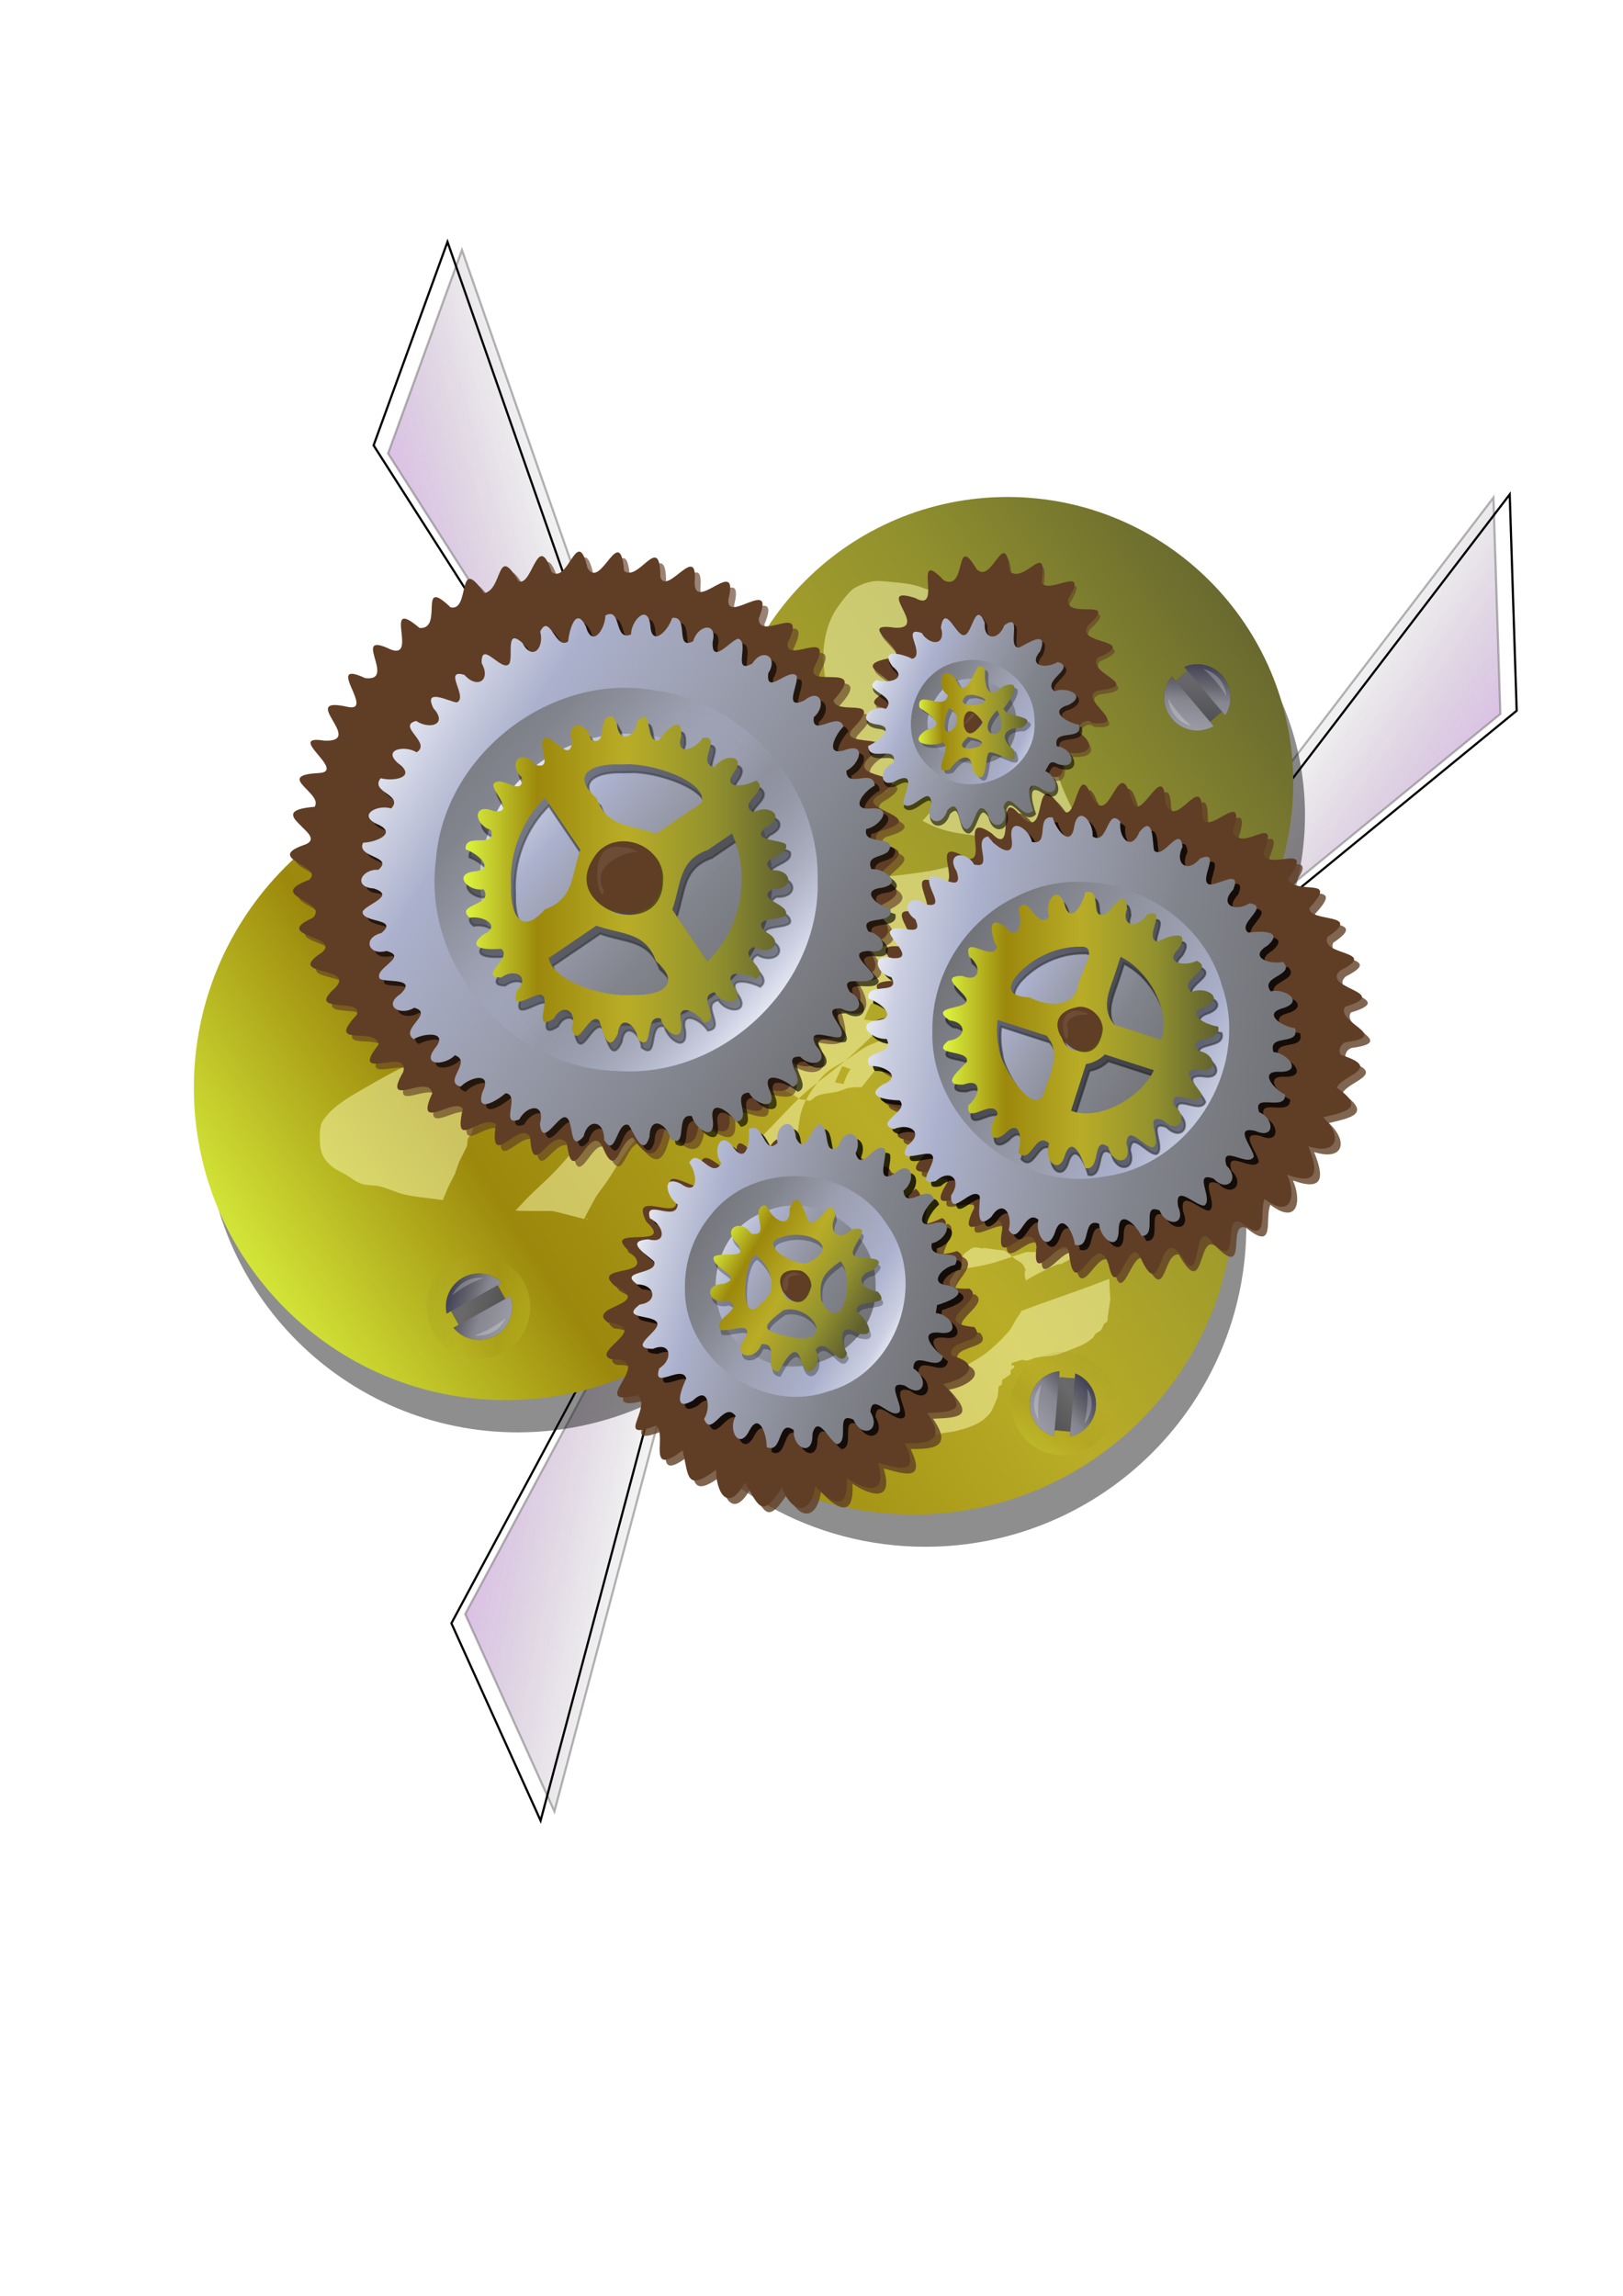 <?xml version="1.0" encoding="UTF-8"?>
<svg version="1.1" viewBox="0 0 744.09 1052.4" xmlns="http://www.w3.org/2000/svg" xmlns:xlink="http://www.w3.org/1999/xlink">
<defs>
<linearGradient id="am">
<stop stop-color="#8721ad" offset="0"/>
<stop stop-opacity="0" offset="1"/>
</linearGradient>
<filter id="i" x="-.158" y="-.097" width="1.315" height="1.194">
<feGaussianBlur stdDeviation="1.435"/>
</filter>
<filter id="j">
<feGaussianBlur stdDeviation="0.609"/>
</filter>
<filter id="k">
<feGaussianBlur stdDeviation="0.609"/>
</filter>
<filter id="a" x="-.12" y="-.12" width="1.24" height="1.24">
<feGaussianBlur stdDeviation="2.326"/>
</filter>
<filter id="b">
<feGaussianBlur stdDeviation="1.163"/>
</filter>
<linearGradient id="d">
<stop stop-color="#dff941" offset="0"/>
<stop stop-color="#9c880c" offset=".229"/>
<stop stop-color="#b9ad27" offset=".501"/>
<stop stop-color="#90902e" offset=".775"/>
<stop stop-color="#5f5f30" offset="1"/>
</linearGradient>
<linearGradient id="c">
<stop stop-color="#ebedf5" offset="0"/>
<stop stop-color="#cbcfe1" offset=".062"/>
<stop stop-color="#abb1cd" offset=".213"/>
<stop stop-color="#9b9eae" offset=".389"/>
<stop stop-color="#82848d" offset=".674"/>
<stop stop-color="#727377" offset="1"/>
</linearGradient>
<filter id="x">
<feGaussianBlur stdDeviation="1.017"/>
</filter>
<filter id="w">
<feGaussianBlur stdDeviation="0.858"/>
</filter>
<filter id="v">
<feGaussianBlur stdDeviation="0.539"/>
</filter>
<filter id="u">
<feGaussianBlur stdDeviation="2.756"/>
</filter>
<filter id="t">
<feGaussianBlur stdDeviation="2.756"/>
</filter>
<filter id="s">
<feGaussianBlur stdDeviation="2.756"/>
</filter>
<filter id="r">
<feGaussianBlur stdDeviation="0.345"/>
</filter>
<filter id="q">
<feGaussianBlur stdDeviation="0.7"/>
</filter>
<filter id="ao">
<feGaussianBlur stdDeviation="6.593"/>
</filter>
<filter id="m">
<feGaussianBlur stdDeviation="1.429"/>
</filter>
<filter id="an">
<feGaussianBlur stdDeviation="5.416"/>
</filter>
<filter id="l">
<feGaussianBlur stdDeviation="0.645"/>
</filter>
<linearGradient id="h" x1="-427.85" x2="-308.36" y1="75.2" y2="75.2" gradientUnits="userSpaceOnUse" xlink:href="#am"/>
<linearGradient id="al" x1="-42.004" x2="633.71" y1="499" y2="55.223" gradientUnits="userSpaceOnUse" xlink:href="#d"/>
<linearGradient id="ak" x1="49.218" x2="334.68" y1="123.78" y2="303.16" gradientUnits="userSpaceOnUse">
<stop stop-color="#ebedf5" offset="0"/>
<stop stop-color="#cbcfe1" offset=".096"/>
<stop stop-color="#abb1cd" offset=".213"/>
<stop stop-color="#9b9eae" offset=".475"/>
<stop stop-color="#82848d" offset=".805"/>
<stop stop-color="#727377" offset="1"/>
</linearGradient>
<linearGradient id="p" x1="-134.17" x2="134.17" y1="2.8422e-14" y2="2.8422e-14" gradientUnits="userSpaceOnUse" xlink:href="#c"/>
<linearGradient id="o" x1="-102.33" x2="102.33" y1="2.1316e-14" y2="2.1316e-14" gradientUnits="userSpaceOnUse" xlink:href="#c"/>
<linearGradient id="n" x1="-71.898" x2="69.208" y1="-3.161" y2="-3.161" gradientUnits="userSpaceOnUse" xlink:href="#c"/>
<linearGradient id="aj" x1="293.68" x2="98.259" y1="305.14" y2="141.18" gradientTransform="matrix(1.147 0 0 1.147 -41.647 -56.798)" gradientUnits="userSpaceOnUse">
<stop stop-color="#ebedf5" offset="0"/>
<stop stop-color="#cbcfe1" offset=".062"/>
<stop stop-color="#abb1cd" stop-opacity="0" offset=".339"/>
<stop stop-color="#9b9eae" offset=".557"/>
<stop stop-color="#82848d" offset=".756"/>
<stop stop-color="#727377" offset="1"/>
</linearGradient>
<linearGradient id="ai" x1="136.43" x2="302.93" y1="163.01" y2="309.48" gradientTransform="matrix(.874 0 0 .874 16.425 7.611)" gradientUnits="userSpaceOnUse" xlink:href="#c"/>
<linearGradient id="ah" x1="464.26" x2="385.57" y1="150.89" y2="111.86" gradientTransform="translate(-4.972 -9.347)" gradientUnits="userSpaceOnUse">
<stop stop-color="#ebedf5" offset="0"/>
<stop stop-color="#cbcfe1" offset=".085"/>
<stop stop-color="#abb1cd" offset=".188"/>
<stop stop-color="#9b9eae" offset=".483"/>
<stop stop-color="#82848d" offset=".8"/>
<stop stop-color="#727377" offset="1"/>
</linearGradient>
<linearGradient id="ag" x1="377.95" x2="458.35" y1="93.33" y2="149.83" gradientTransform="matrix(.705 0 0 .705 119.55 27.337)" gradientUnits="userSpaceOnUse" xlink:href="#c"/>
<linearGradient id="af" x1="416.5" x2="592.53" y1="399.53" y2="294.02" gradientTransform="matrix(-1 0 0 1 992.64 -22.024)" gradientUnits="userSpaceOnUse">
<stop stop-color="#ebedf5" offset="0"/>
<stop stop-color="#cbcfe1" offset=".088"/>
<stop stop-color="#abb1cd" offset=".236"/>
<stop stop-color="#9b9eae" offset=".453"/>
<stop stop-color="#82848d" offset=".825"/>
<stop stop-color="#727377" offset="1"/>
</linearGradient>
<linearGradient id="ae" x1="409.92" x2="587.76" y1="276.42" y2="379.1" gradientTransform="matrix(.665 0 0 .665 146.95 88.123)" gradientUnits="userSpaceOnUse" xlink:href="#c"/>
<linearGradient id="ad" x1="238.6" x2="367.59" y1="519.61" y2="445.14" gradientTransform="matrix(-1 0 0 1 606.76 -15.604)" gradientUnits="userSpaceOnUse">
<stop stop-color="#ebedf5" offset="0"/>
<stop stop-color="#cbcfe1" offset=".062"/>
<stop stop-color="#abb1cd" offset=".213"/>
<stop stop-color="#9b9eae" offset=".526"/>
<stop stop-color="#82848d" offset=".751"/>
<stop stop-color="#727377" offset="1"/>
</linearGradient>
<linearGradient id="ac" x1="230.27" x2="361.26" y1="446.12" y2="517.64" gradientTransform="matrix(.728 0 0 .728 88.975 115.56)" gradientUnits="userSpaceOnUse" xlink:href="#c"/>
<linearGradient id="ab" x1="99.479" x2="304.13" y1="213.23" y2="213.23" gradientUnits="userSpaceOnUse" xlink:href="#d"/>
<linearGradient id="aa" x1="398.56" x2="571" y1="306.97" y2="306.97" gradientUnits="userSpaceOnUse" xlink:href="#d"/>
<linearGradient id="z" x1="256.2" x2="348.75" y1="438.05" y2="491.48" gradientUnits="userSpaceOnUse" xlink:href="#d"/>
<linearGradient id="y" x1="382.77" x2="452.24" y1="115.12" y2="115.12" gradientUnits="userSpaceOnUse" xlink:href="#d"/>
<linearGradient id="g" x1="-.5" x2="89.6" y1="460.26" y2="460.26" gradientUnits="userSpaceOnUse" xlink:href="#d"/>
<linearGradient id="f" x1="98.409" x2="156.3" y1="596.7" y2="653.14" gradientTransform="translate(1.865 1)" gradientUnits="userSpaceOnUse">
<stop stop-color="#404056" offset="0"/>
<stop stop-color="#66666f" offset=".198"/>
<stop stop-color="#6a6a72" offset=".408"/>
<stop stop-color="#45454d" offset=".862"/>
<stop stop-color="#63636f" offset="1"/>
</linearGradient>
<linearGradient id="e" x1="113.71" x2="154.02" y1="605.39" y2="645.91" gradientTransform="translate(1.865 1)" gradientUnits="userSpaceOnUse">
<stop stop-color="#1a1a3d" offset="0"/>
<stop stop-color="#404056" offset=".062"/>
<stop stop-color="#66666f" offset=".301"/>
<stop stop-color="#868691" offset=".463"/>
<stop stop-color="#9a9aa4" offset=".776"/>
<stop stop-color="#9a9aa4" offset="1"/>
</linearGradient>
</defs>
<g transform="matrix(.736 0 0 .736 138.6 246.3)">
<g transform="matrix(.981 .196 .196 -.981 522.4 708.57)" fill="url(#h)" stroke="#000" stroke-width="1.359px">
<path d="m-420.04-45.222 107.75 354.29-29.22-463.87z" filter="url(#m)" opacity=".546"/>
<path d="m-427.35-52.527 107.75 354.29-29.22-463.87z"/>
</g>
<g transform="matrix(.963 -.27 .27 .963 470.12 -122.08)" fill="url(#h)" stroke="#000" stroke-width="1.359px">
<path d="m-420.04-45.222 107.75 354.29-29.22-463.87z" filter="url(#m)" opacity=".546"/>
<path d="m-427.35-52.527 107.75 354.29-29.22-463.87z"/>
</g>
<g transform="matrix(-.831 -.556 -.556 .831 372.11 -85.964)" fill="url(#h)" stroke="#000" stroke-width="1.359px">
<path d="m-420.04-45.222 107.75 354.29-29.22-463.87z" filter="url(#m)" opacity=".546"/>
<path d="m-427.35-52.527 107.75 354.29-29.22-463.87z"/>
</g>
<path d="m446.52-5.036c-98.34 0-178.06 79.722-178.06 178.06 0 20.974 3.621 41.094 10.281 59.781-35.599-39.5-87.138-64.344-144.5-64.344-107.42 0-194.5 87.051-194.5 194.47s87.082 194.5 194.5 194.5c30.884 0 60.065-7.19 86-20 35.649 54.905 97.504 91.25 167.84 91.25 110.44 0 199.97-89.556 199.97-200 0-41.933-12.911-80.852-34.969-113 43.4-32.473 71.5-84.282 71.5-142.66 0-98.34-79.722-178.06-178.06-178.06z" color="#000000" fill="#080808" filter="url(#ao)" opacity=".673"/>
<path d="m439.22-25.125c-98.34 0-178.06 79.722-178.06 178.06 0 20.974 3.621 41.094 10.281 59.781-35.599-39.5-87.138-64.344-144.5-64.344-107.42 0-194.5 87.051-194.5 194.47s87.082 194.5 194.5 194.5c30.884 0 60.065-7.19 86-20 35.649 54.905 97.504 91.25 167.84 91.25 110.44 0 199.97-89.556 199.97-200 0-41.933-12.911-80.852-34.969-113 43.4-32.473 71.5-84.282 71.5-142.66 0-98.34-79.722-178.06-178.06-178.06z" color="#000000" fill="url(#al)"/>
<path d="m375.84 28.775c-2.315-0.333-5.113-0.63-8.847-0.97-3.974-0.362-8.046-0.969-11.966-0.319-3.919 0.65-7.687 2.22-11.112 4.129-3.991 2.225-11.575 13.261-12.707 15.344-4.103 7.549-6.304 16.329-6.594 24.85-0.164 4.819 0.254 9.668 0.902 14.46 0.804 5.944 1.72 11.905 3.432 17.681 3.954 13.347 9.022 24.146 17.365 35.442 3.457 4.681 7.738 8.775 11.605 13.155 1.816 2.057 3.527 4.21 5.273 6.332 13.634-15.92 17.266-18.772 32.258-34.418 4.602-4.803 8.991-9.794 13.663-14.528 4.223-4.279 17.244-16.716 22.949-21.464 2.369-1.972 4.919-3.699 7.388-5.544l6.053-4.522c-1.601-3.722-3.3-7.339-4.902-9.867-2.556-4.034-9.053-11.486-12.844-14.748-2.983-2.567-6.326-4.744-9.484-7.111s-5.982-5.224-9.488-7.083c-4.01-2.126-8.505-3.208-12.796-4.736-10.584-3.77-13.202-5.083-20.147-6.083zm75.46 64.034c-0.024 0.034-0.048 0.069-0.071 0.103-2.782 4.002-5.485 8.047-8.35 11.99-17.65 24.296-7.124 8.993-26.426 34.16-4.896 6.384-9.318 13.138-14.369 19.4-5.018 6.221-10.446 12.086-15.707 18.104 3.486 1.849 6.853 3.435 9.454 4.393 7.826 2.882 13.927 3.458 21.831 4.603l7.336 1.062 27.932 4.045c1.47 0.213 3 0.154 4.402 0.637 1.044 0.361 1.736 1.406 2.762 1.813 0.918 0.364 2.337-0.337 2.934 0.425 0.422 0.539-1.009 0.993-1.672 1.199-2.523 0.785-5.151 1.296-7.768 1.73-5.075 0.842-10.222 1.296-15.309 2.079-7.703 1.186-15.408 2.368-23.054 3.841-9.338 1.799-18.474 4.571-27.888 5.995-13.684 2.07-22.77 2.946-31.292 3.354-3.902 4.175-8.53 8.956-15.105 15.506-7.415 7.387-15.681 13.9-22.945 21.437-7.657 7.944-14.444 16.682-21.757 24.944-6.511 7.356-13.038 14.692-19.706 21.906-13.855 14.989-19.519 20.372-27.116 28.775 0.469 0.184 0.916 0.372 1.391 0.541 3.631 1.289 7.522 1.881 11.113 3.277 3.212 1.248 6.035 3.308 9.224 4.614 3.067 1.256 6.413 1.784 9.48 3.04 3.189 1.306 6.059 3.268 9.22 4.642 2.548 1.108 5.308 1.727 7.878 2.78 1.595 0.653 3.068 1.561 4.608 2.335 1.54 0.774 3.12 1.444 4.612 2.307 0.827 0.478 1.536 1.161 2.327 1.694 0.918-0.876 1.839-1.74 2.778-2.594 2.809-2.555 5.753-4.957 8.744-7.298 2.149-2.757 4.412-5.281 6.529-7.025 3.284-2.706 7.292-4.399 10.887-6.677 8.515-7.326 16.387-15.379 24.787-22.838 0.321-0.285 0.649-0.564 0.971-0.849-3.75-0.567-8.183-1.115-14.134-1.934 1.503-3.414 2.268-5.132 4.199-9.482 0.675-0.345 1.35-0.678 2.015-1.037 4.282-2.311 8.739-4.372 12.988-6.74 0.601-0.335 1.11-0.775 1.668-1.172 0.558-0.397 0.979-1.3 1.672-1.199 0.693 0.1 0.988 1.006 1.263 1.624 0.867 1.957 1.161 4.101 2.125 6.017 0.428 0.852 0.934 1.69 1.447 2.499 4.061-3.442 8.136-6.871 12.18-10.333 6.289-5.385 12.701-10.642 18.971-16.048-1.09-0.674-2.196-1.354-3.335-1.953-6.766-3.554-14.099-5.981-21.222-8.81-1.759-0.699-3.583-1.395-5.404-2.111 0.975-1.105 1.916-2.147 2.826-3.124-1.724 0.726-3.458 1.459-5.178 2.19-5.945-2.32-12.131-4.672-18.365-6.871 5.685 0.331 12.35 0.521 22.91 0.858 1.394 0.044 2.79 0.117 4.185 0.182 4.658-4.443 9.397-7.694 16.976-11.448 5.094-2.523 10.393-4.693 15.89-6.291 8.169-2.375 25.189-4.519 33.752-5.118 0.538-0.038 0.901-0.074 1.401-0.108 12.326-11.84 22.27-21.276 35.6-34.471-1.278-2.636-2.572-5.259-3.83-7.903-3.884-8.163-8.144-16.192-11.449-24.58-3.29-8.352-5.446-17.076-8.31-25.567-5.939-17.609-7.356-21.079-13.506-36.522zm-66.52 152.01c-1.167 1.113-2.349 2.35-3.551 3.64 2.929-1.234 5.861-2.415 8.887-3.405-1.78-0.076-3.557-0.153-5.336-0.236zm5.336 0.236c4.318 0.184 8.652 0.295 12.947-0.019 5.765-0.422 11.333-2.134 16.98-3.279 2.598-0.527 5.104-1.409 7.741-1.734-4.785-0.693-3.622-0.731-10.498-0.107-8.584 0.779-18.112 2.314-26.192 4.828-0.326 0.101-0.654 0.205-0.978 0.311zm37.668-5.032c0.98 0.142 2.799 1.36 2.934 0.425 0.135-0.935-1.955-0.545-2.934-0.425zm-89.572 85.925c-5.597 4.815-11.599 9.151-17.416 13.702-2.772 3.557-5.306 7.499-7.054 10.849l1.08 0.156c0.539 0.078 1.088 0.404 1.606 0.232 0.16-0.053 3.468-2.656 3.708-2.77 4.153-1.976 9.258-1.831 13.633-3 2.354-0.629 4.548-1.87 6.947-2.301 2.537-0.456 5.139-0.311 7.718-0.409 8.376-10.532 18.905-23.8 18.906-23.802 2.746-3.29 5.857-6.907 9.15-10.687-9.525 3.011-18.878 6.278-23.711 8.579-5.23 2.489-9.675 6.35-14.567 9.45zm-24.47 24.551-2.159-0.313c-0.539-0.078-1.146 8e-3 -1.633-0.236-0.235-0.118-0.458-0.262-0.676-0.409-8.381 8-15.99 16.817-24.344 24.852-8.649 8.319-17.897 16.007-26.629 24.238-33.681 31.748-16.578 17.826-42.687 39.889 0.121 0.013 0.244 7e-3 0.364 0.025l7.364 1.066c1.96 0.284 3.897 0.979 5.869 0.85 2.654-0.173 5.184-1.149 7.768-1.73 4.691-1.054 7.65-1.64 11.184-2.677l9.024 1.307c0.902 1.362 1.946 2.873 3.294 4.773 1.976 2.784 3.802 5.715 6.322 8.066 2.39 2.23 5.693 3.401 8.221 5.487 18.428 15.202-4.952-1.166 13.276 11.956 7.638 5.498 10.45 6.886 19.35 11.394 7.128 3.61 17.536 8.895 25.446 10.864 4.801 1.195 9.801 1.419 14.699 2.128 4.188 0.606 7.178 1.166 9.839 1.538 21.743-6.587 4.04-2.3 28.589-8.692 0.931-0.242 2.675-0.663 4.045-0.997 5.675-3.162 10.589-6.479 14.494-12.259 1.623-2.402 1.698-5.498 2.686-8.203 0.67-1.834 1.719-3.54 2.281-5.407 0.202-0.67 0.308-1.367 0.384-2.064-1.903 0.358-3.812 0.73-6.252 1.214-25.145 4.995-12.871 3.933-33.756 5.146-0.606 0.035-8.172 0.817-10.498-0.107-2.913-1.157-5.006-4.423-6.526-6.654-1.519-2.229-2.937-4.544-4.291-6.868-3.369 0.076-6.754-0.159-10.114-0.419-6.39-0.494-14.834-1.905-20.802-4.68-2.21-1.028-4.149-2.603-6.009-4.177-2.079-1.76-4.318-3.481-5.776-5.783-1.304-2.058-1.507-4.63-2.273-6.943-2.984-9.009-2.653-4.514-1.367-13.397 0.39-2.696 0.342-5.488 1.171-8.084 0.799-2.503 3.609-8.478 6.352-13.806-0.298-0.626-0.549-1.261-0.768-1.92-2.904-8.769-1.859-10.002-0.661-18.269 1.036-7.156 1.254-12.498 4.416-19.174 0.228-0.481 0.517-1.01 0.786-1.526zm96.371 105.44c16.227-3.051 15.504-2.261 32.061-7.878-1.191-1.015-2.264-2.188-3.57-3.061-0.459-0.307-0.852-0.549-1.217-0.77-4.177-0.419-8.327-0.983-12.517-1.586-0.308 0.118-0.609 0.217-0.938 0.232-1.481 0.067-2.948-0.708-4.429-0.641-2.286 0.103-3.213 1.025-4.806 2.159-1.7 1.21-2.623 1.604-3.544 3.783-0.369 0.873-0.273 1.888-0.409 2.824l-0.405 2.796c-0.103 0.711-0.148 1.427-0.226 2.144zm32.061-7.878c0.15 0.128 0.299 0.255 0.454 0.377 0.861 0.674 1.818 1.227 2.73 1.837 1.661 1.11 3.107 1.664 3.997 3.433 2.318 4.611 0.373 1.361 0.653 5.832 0.07 1.121 0.511 2.197 0.737 3.301 2.292-1.385 4.578-2.753 6.962-3.966 26.137-13.306 2.475 0.894 26.591-12.656 3.71-2.085 7.265-4.476 10.891-6.704-10.73 1.652-21.304 4.517-32.135 5.268-4.116 0.285-8.1 0.371-11.998 0.298-1.213 0.4-2.419 0.786-3.622 1.2-2.049 0.704-3.603 1.22-5.261 1.782zm-192.76-123.76c-3.713-1.457-7.279-3.321-11.067-4.57-3.514-1.159-7.124-1.965-10.727-2.825-0.819 0.857-1.657 1.716-2.465 2.582-8.042 8.619-15.687 17.596-23.623 26.313-7.123 7.823-14.478 15.435-21.548 23.306-7.372 8.209-14.223 16.873-21.78 24.912-6.121 6.511-13.056 12.221-19.213 18.698-2.389 2.513-4.329 4.573-6.176 6.539 4.536 0.356 9.674 0.352 21.408 0.302 0.478-2e-3 0.941-0.019 1.416-0.021 1.001 0.204 1.998 0.413 2.985 0.658 2.596 0.646 10.196 2.624 16.926 4.316 0.945-2.014 2.859-5.637 6.455-12.18 2.348-4.271 5.618-7.939 8.322-11.994 4.329-6.49 8.118-13.364 12.763-19.632 4.952-6.683 10.752-12.693 15.974-19.167 5.516-6.839 10.646-13.99 16.234-20.769 6.068-7.36 10.314-12.266 14.114-16.469zm-21.794-7.395c7.54-7.89 15.448-15.42 22.79-23.494 8.239-9.059 15.904-18.637 23.859-27.946 7.955-9.309 15.995-18.549 23.883-27.915 7.033-8.351 13.923-16.824 20.919-25.206-0.985 0.019-1.797 0.018-2.832 0.042-13.57 0.314-27.109 1.568-40.687 1.287-13.388-0.277-26.713-1.951-40.074-2.948-36.275-2.707-36.612-2.363-49-4.156-1.037 1.677-2.081 3.398-3.119 5.145 0.312 0.061 0.621 0.132 0.933 0.192 10.703 2.062 21.461 3.865 32.129 6.094 6.191 1.294 12.343 2.749 18.497 4.205-8.558 0.707-15.886 2.067-23.082 6.578-2.056 1.288-3.516 3.286-5.215 4.982-1.225 1.224-2.623 2.334-3.544 3.783-2.572 4.051-2.438 6.489-3.095 11.027-0.744 5.139-1.384 6.191-0.156 11.424 0.486 2.07 0.906 4.262 2.121 6.045 1.739 2.553 4.301 4.526 6.55 6.686 5.416 5.202 14.904 14.007 21.474 17.411 2.953 1.53 5.988 2.852 9.087 4.001-7.296 0.315-14.602 0.701-21.87 1.327-11.949 1.029-29.501 3.182-45.893 5.621 3.237 1.285 6.428 2.698 9.744 3.757 4.7 1.5 9.553 2.472 14.329 3.714l28.653 7.456c1.194 0.311 2.401 0.602 3.602 0.889zm265.01-120.75c-9.315 8.02-20.401 17.314-29.558 25.143 5.457-0.073 7.812 0.594 18.125 2.087l8.831 1.279c1.96 0.284 4.034 0.121 5.869 0.85 2.052 0.815 3.708 2.36 5.46 3.674 1.412 1.059 2.948 2.064 4.024 3.437 2.328 2.97 5.722 10.716 6.975 13.898 4.273 10.846 3.52 6.728 1.964 17.469-0.474 3.274-0.081 6.792-1.423 9.828-1.714 3.878-4.82 7.055-7.496 10.39-2.822 3.518-5.968 6.763-8.959 10.15-2.103 2.381-4.021 4.945-6.145 7.307 13.091 1.664 14.748 1.253 28.7 7.519 2.102 0.944 9.464 4.259 10.388 8.09 0.934 3.874-4.437 12.653-5.32 14.096-1.219 1.995-2.724 4.242-4.372 6.574 1.68 0.032 3.361 0.068 5.039 0.136 7.098 0.289 14.18 1.01 21.271 1.441 1.525 0.093 3.043 0.178 4.568 0.266-0.3-4.174-0.61-7.61-0.893-9.061-1.583-8.14-4.604-15.988-7.047-23.942-2.316-7.539-4.304-15.202-7.22-22.554-5.009-12.63-19.779-40.954-25.427-52.38-4.301-8.703-8.478-17.445-12.715-26.176-1.539-3.171-3.094-6.351-4.642-9.519zm-414.81-5.51c-1.471-0.198-2.939-0.392-4.418-0.527-2.998-0.273-6 0.162-9.008 0.137-0.371-3e-3 -1.287-0.212-1.518-0.248 0.014 6e-3 3.09e-4 0.024 0.024 0.032 12.91 4.458 5.583 1.585 21.859 4.607 2.748 0.51 5.473 1.114 8.201 1.724 0.96-1.02 1.955-1.996 2.949-2.993l-4.872-0.705c-4.409-0.638-8.802-1.432-13.216-2.027zm335.66 77.207c-2.268 2.29-4.529 4.585-6.766 6.906-6.883 7.141-15.557 16.568-23.776 25.81 0.946 1.84 1.65 3.311 2.234 4.676 7.374-2.171 14.031-3.926 17.794-4.602 9.366-1.685 18.959-1.873 28.455-2.494 5.447-0.356 10.895-0.848 16.351-1.081-3.318-5.557-10.575-12.506-15.392-16.276-3.446-2.696-7.303-4.885-10.951-7.323-2.695-1.801-5.301-3.741-7.948-5.617zm-34.835 37.578c-0.719 0.819-1.461 1.649-2.164 2.456 1.743-0.551 3.448-1.072 5.177-1.596-1.055-0.313-2.063-0.594-3.013-0.86zm-27.883 3.622c0.598 0.075 1.332 0.221 0.965 0.168l-1.467-0.212c0.124-2e-3 0.303 0.019 0.502 0.044zm-14.454 20.377c4.187 1.217 3.871 1.252 2.486 0.982 0.824 0.192 1.534 0.365 2.76 0.654-0.211 0.316-0.424 0.632-0.619 0.956-1.762 2.936-2.767 5.469-3.806 8.522-2.329-0.49-2.696-0.557-5.322-1.11 0.883-2.034 1.794-4.125 3.031-6.881 0.41-0.914 0.85-1.818 1.271-2.727-1.052-0.247-1.363-0.337 4e-3 -0.028 0.058-0.125 0.136-0.242 0.195-0.368zm-0.195 0.368c-4e-3 8e-3 1.9e-4 0.02-4e-3 0.028 0.479 0.112 0.94 0.207 1.506 0.331-0.459-0.106-1.219-0.295-1.502-0.359zm-206.35-21.01c-21.088 4.811-43.849 11.199-62.862 19.359-9.608 4.124-18.618 9.444-27.639 14.624-8.915 5.119-21.805 12.085-27.158 21.844-1.555 2.834-1.406 12.342-0.766 15.632 0.759 3.9 1.927 6.516 4.646 9.293 1.227 1.253 2.554 2.454 4.024 3.437 2.196 1.468 4.636 2.537 6.931 3.858 3.245 1.869 6.131 4.471 9.689 5.699 3.737 1.29 7.897 0.744 11.737 1.7 5.367 1.336 10.359 3.957 15.758 5.165 6.761 1.512 13.738 1.989 20.596 2.982l2.879 0.417c0.253-0.924 1.005-2.89 2.838-7.107 1.374-3.161 3.099-6.168 4.646-9.248 0.93-2.618 1.723-5.28 2.776-7.851 0.053-0.129 4.625-9.182 4.646-9.248 0.497-1.557 0.154-3.304 0.702-4.845 0.408-1.148 1.704-1.846 2.075-3.006 3.159-9.899 1.21-6.893 0.787-6.217 0.207-0.389 0.888-1.689 2.486-4.869l2.307-4.612c0.774-1.54 1.762-3.012 2.339-4.636 0.365-1.027 0.052-2.203 0.465-3.211 0.462-1.127 1.667-1.858 2.075-3.006 0.547-1.54 0.208-3.315 0.706-4.872 0.524-1.642 1.629-3.036 2.335-4.608 0.92-2.05 1.792-4.128 2.544-6.245 1.109-3.123 1.78-6.386 3.036-9.453 1.306-3.189 3.143-6.137 4.618-9.252 0.27-0.571 0.529-1.147 0.787-1.723zm372.96 153.04c-4.102 1.565-8.381 3.202-13.154 4.963-9.833 3.629-19.76 7.037-29.625 10.577-4.011 1.439-7.987 2.962-11.979 4.455-0.944 1.952-2.396 3.695-3.519 5.567-1.318 2.197-2.365 4.551-3.949 6.579-3.348 4.288-11.302 11.808-15.669 14.915-7.157 5.092-18.792 10.606-26.144 14.84-5.312 3.059-18.904 11.881-24.705 15.049-15.555 8.493-6.935 2.248-21.133 11.27-2.316 1.472-4.452 3.183-6.683 4.77l-3.339 2.371c-2.23 1.587-4.232 3.555-6.71 4.766-1.385 0.677-3.163 0.178-4.602 0.747-1.287 0.509-2.228 1.605-3.343 2.399-1.115 0.794-2.116 1.738-3.339 2.371-0.967 0.501-2.143 0.539-3.139 0.987-0.551 0.248-0.933 0.813-1.458 1.089 0.971-0.32 1.913-0.709 2.925-0.877 6.212-1.03 6.993-0.167 13.641-0.908 17.787-1.981 0.349-0.961 20.115-4.238 4.009-0.665 8.095-0.668 12.142-1.096 3.573-0.378 7.142-0.894 10.707-1.333 3.564-0.439 7.164-0.718 10.703-1.305 2.618-0.434 5.137-1.232 7.741-1.734 3.058-0.589 6.215-0.821 9.24-1.545 4.806-1.15 11.691-3.303 15.89-6.291 1.971-1.403 3.734-3.124 5.243-4.978 1.021-1.255 4.045-8.435 4.353-9.375 0.295-0.899 0.273-1.888 0.409-2.824l0.204-1.412c0.135-0.935-0.034-1.954 0.405-2.796 0.31-0.596 1.362-0.604 1.672-1.199 0.438-0.843-0.033-1.954 0.405-2.796 0.31-0.596 1.114-0.803 1.672-1.199l1.668-1.172c0.558-0.397 1.276-0.653 1.672-1.199 0.559-0.773-0.154-2.023 0.405-2.796 0.244-0.338 2.866-1.348 1.876-2.611-0.298-0.381-1.169 0.168-1.467-0.212-0.298-0.381-0.194-1.104 0.2-1.384 0.882-0.627 2.091-0.661 3.139-0.987 1.047-0.326 2.067-0.883 3.167-0.983 0.983-0.089 1.962 0.586 2.934 0.425 2.174-0.36 4.111-1.53 6.274-1.946 3.52-0.678 7.183-0.627 10.703-1.305 3.525-0.679 11.418-3.937 14.25-5.115 4.134-1.72 6.401-2.674 9.817-5.729 0.803-0.718 1.098-1.87 1.876-2.611 0.985-0.938 2.462-1.34 3.339-2.371 0.981-1.153 1.192-2.773 2.076-3.995 0.395-0.547 1.362-0.604 1.672-1.199 0.438-0.843 0.269-1.861 0.405-2.796l0.814-5.62c1.258-8.691 0.805-2.833 0.361-12.836-0.102-2.292-0.128-3.94-0.156-5.364zm-325.2-37.4c-0.122-0.052-0.403 0.124-0.709 0.406 0.239 0.06 0.477 0.101 0.712 0.16 0.083-0.343 0.086-0.528-3e-3 -0.566zm141.38 144.97c-0.123-0.024-0.223-0.029-0.34 7e-3 -0.662 0.206-2.392 1.095-1.699 1.195 1.095 0.159 2.119-0.657 3.167-0.983-0.351 0.109-0.758-0.146-1.127-0.22z" fill="#fcfcb4" filter="url(#an)" opacity=".712"/>
<g transform="matrix(1.152 0 0 1.152 -50.08 -47.001)" fill="#603d25">
<path d="m357.56 209.72c24.434 3.728 2.533 10.78 0.925 18.216 18.26 7.848 6.368 12.305-4.031 17.291 12.069 7.111 12.777 18.327-4.315 17.366 8.403 11.421 10.795 19.378-7.18 17.939 7.611 9.313 9.269 22.527-8.132 16.323 3.577 12.975 5.822 20.829-12.899 16.966 9.153 13.535 0.716 20.386-12.281 13.202 3.356 17.066 5e-3 18.463-16.3 14.062 8.65 22.848-8.867 7.922-16.742 10.776 4.169 17.625-4.861 15.307-15.429 6.519-1.049 17.453-8.582 15.612-18.677 5.42-3.426 14.827-7.896 18.331-17.233 4.611-7.65 1.69-8.668 23.539-16.242 5.228-7.119-15.041-16.387 24.91-19.377-2.33-9.147-9.887-18.546 21.786-19.88-3.35-6.321-9.363-22.557 19.588-18.494-6.909-8.994-5.424-23.359 15.345-17.911-8.065-3.751-7.147-26.723 13.458-16.492-8.539-2.093-11.203-27.913 9.56-15.662-11.644 3.427-14.082-30.323 6.677-13.319-14.761-1.593-10.044-29.163 2.41-11.907-15.918 3.994-9.993-28.233 0.179-11.705-14.615 11.946-12.382-28.191-5.596-6.97-19.248 10.435-9.175-27.968-8.402-4.906-18.727 8.905-9.56-26.575-11.267-2.111-20.486 8.548-7.604-23.96-11.07-3.49-18.587 17.107-5.087-24.054-18.464 6.404-20.857 4.984-7.33-21.991-16.956 2.007-18.237 16.422-0.575-18.809-21.171 3.383-17.524 22.638 0.852-15.512-24.724 12.78-18.206 14.684 2.781-13.382-26.133 9.138-15.636 17.778 2.322-8.42-26.161 13.731-15.509 15.487 6.094-5.107-29.377 15.72-11.565 13.437 0.945-1.394-28.577 16.786-11.167 11.014 2.494 3.035-29.719 18.211-7.624 10.268-2.205 6.523-27.176 18.577-6.382 7.628 2.641 10.267-28.104 17.868-5.066 9.194 6.733 13.804-26.076 19.387-2.233 7.142 12.612 17.534-25.624 19.814 1.643 8.036 6.232 19.61-21.722 19.576 3.453 3.929 10.021 20.46-19.458 18.539 2.642-0.233 17.203 24.38-15.219 18.257 9.26-1.327 13.832 26.14-13.02 16.396 10.294 0.053 13.064 27.086-9.979 15.563 13.489-1.023 11.392 25.043-8.333 15.268 11.16-8.987 15.418 30.174-3.005 9.609 19.588 1.385 8.754 27.637-2.693 11.021 14.667-11.579 11.662 28.203 2.557 9.53 15.091-17.085 14.875 28.232 7.405 3.146 22.021-11.692 7.912 29.102 11.009 2.306 18.812-3.417 0.853-3.508 4.746-2.256 7.149z" filter="url(#u)" opacity=".794"/>
<g transform="matrix(.986 .165 -.165 .986 487.89 310.08)" filter="url(#t)" opacity=".794">
<path d="m120.79-6.419c24.437 3.46 2.583 10.6 0.819 17.898 18.174 8.443 5.904 12.415-4.61 17.024 11.78 7.642 11.773 19.07-5.268 16.765 7.437 12.185 8.998 20.292-8.77 17.038 6.641 10.13 6.534 23.56-9.885 14.975-1.945 8.055 7.331 24.752-10.82 14.465-11.038-2.12 5.323 25.98-12.767 13.813-13.917-11.103-1.66 30.501-20.775 6.439-8.683 0.071-2.438 27.725-16.236 8.151-8.962-13.838-8.525 27.107-16.723 6.134-10.385-20.078-14.152 25.71-22.037-2.218-4.24-14.505-17.157 23.95-18.024-0.942-5.661-16.975-20.103 18.953-19.867-5.622-0.641-16.733-24.963 16.55-16.829-9.692-4.193-12.764-26.149 11.974-16.544-11.296-1.492-11.261-29.084 7.39-13.322-14.378-5.33-9.025-28.012 2.302-11.802-15.487 0.277-8.067-29.977-1.942-9.903-15.566 4.106-10.575-28.837-6.89-6.982-18.141 10.432-9.817-29.05-11.374-2.901-19.501 4.385-9.07-25.124-15.214-0.311-19.758 9.011-5.579-22.646-17.035-0.513-18.617 16.98-2.086-18.332-22.374 6.833-19.226 13.683-0.255-15.666-24.826 8.453-17.248 13.362-1.124-12.606-26.386 12.402-16.339 11.234 0.368-9.322-24.828 10.448-15.642 15.485 8.79-3.132-30.385 19.513-9.609 8.566-1.428-1.929-27.766 14.761-10.59 11.015 12.263 4.18-28.107 15.557-8.675 13.398 18.207 9.955-27.607 22.113-1.256 6.457 13.664 13.199-26.338 17.949-1.889 8.246 15.881 16.89-21.865 20.502 2.444 3.25 16.43 22.066-20.252 18.138 6.94 6.137 11.951 23.953-15.916 18.108 8.569 3.235 10.888 27.569-11.848 15.406 12.117 6.677 8.079 27.308-6.656 14.08 13.451 0.988 8.011 29.912-2.772 12.216 13.825-2.401 11.088 29.56 2.293 9.734 16.825-8.767 11.328 30.471 6.69 5.916 18.807-3.853 9.339 27.473 11.333 4.191 18.611-3.018 0.848-4.326 4.926-2.252 7.401z" fill="#603d25"/>
</g>
<g transform="matrix(.967 .255 -.255 .967 310.2 469.39)" filter="url(#s)" opacity=".794">
<path d="m88.925-5.991c19.748 0.338 8.381 12.064-0.535 15.972 17.374 10.599 9.351 13.189-4.366 17.418 14.886 12.517 3.661 16.048-7.511 18.904 13.081 15.341-0.36 13.807-11.385 13.917 10.345 16.757-3.576 15.864-14.181 12.261 5.472 17.141-3.542 16.18-15.342 8.539 1.69 17.428-9.301 16.75-17.22 5.372-6.2 18.679-8.86 13.793-20.034 2.511-4.861 19.367-14.174 7.957-16.85-2.642-12.76 15.761-13.358 7.224-20.171-5.615-15.492 19.942-9.917-5.884-17.253-9.305-19.887 14.377-4.533-7.529-13.631-13.473-26.823 14.835 6.06-22.361-19.05-15.019-12.372-0.841 17.543-22.404-6.784-18.705-14.372-5.66 22.616-15.742-1.387-20.103-15.483-7.657 25.958-13.426-1.508-21.681-6.092-10.292 27.192-5.308 9.098-16.242-15.502-17.434 27.374-0.758 8.091-21.278-8.456-13.147 28.485 5.745 12.957-12.794-5.06-20.451 23.288 9.621 16.837-13.031-6.226-21.201 24.065 15.892 16.69-9.885 5.557-16.719 19.222 18.989 20.708-5.794 6.361-14.213 15.884 24.868 20.121-1.933 11.731-6.279 10.361 25.866 21.131 3.224 9.523-3.275 5.463 28.474 19.72 7.154 10.473 3.654-1.308 28.028 17.778 11.708 9.594 0.689-8.072 28.201 12.399 15.18 13.362 2.926-13.204 25.61 11.526 17.919 11.455 2.986-17.494 23.731 8.072 19.39 9.48 7.04-13.143 9.775-7.924 18.029z" fill="#603d25"/>
</g>
<path d="m354.45 206.61c24.434 3.728 2.533 10.78 0.925 18.216 18.26 7.848 6.368 12.305-4.031 17.291 12.069 7.111 12.777 18.327-4.315 17.366 8.403 11.421 10.795 19.378-7.18 17.939 7.611 9.313 9.269 22.527-8.132 16.323 3.577 12.975 5.822 20.829-12.899 16.966 9.153 13.535 0.716 20.386-12.281 13.202 3.356 17.066 5e-3 18.463-16.3 14.062 8.65 22.848-8.867 7.922-16.742 10.776 4.169 17.625-4.861 15.307-15.429 6.519-1.049 17.453-8.582 15.612-18.677 5.42-3.426 14.827-7.896 18.331-17.233 4.611-7.65 1.69-8.668 23.539-16.242 5.228-7.119-15.041-16.387 24.91-19.377-2.33-9.147-9.887-18.546 21.786-19.88-3.35-6.321-9.363-22.557 19.588-18.494-6.909-8.994-5.424-23.359 15.345-17.911-8.065-3.751-7.147-26.723 13.458-16.492-8.539-2.093-11.203-27.913 9.56-15.662-11.644 3.427-14.082-30.323 6.677-13.319-14.761-1.593-10.044-29.163 2.41-11.907-15.918 3.994-9.993-28.233 0.179-11.705-14.615 11.946-12.382-28.191-5.596-6.97-19.248 10.435-9.175-27.968-8.402-4.906-18.727 8.905-9.56-26.575-11.267-2.111-20.486 8.548-7.604-23.96-11.07-3.49-18.587 17.107-5.087-24.054-18.464 6.404-20.857 4.984-7.33-21.991-16.956 2.007-18.237 16.422-0.575-18.809-21.171 3.383-17.524 22.638 0.852-15.512-24.724 12.78-18.206 14.684 2.781-13.382-26.133 9.138-15.636 17.778 2.322-8.42-26.161 13.731-15.509 15.487 6.094-5.107-29.377 15.72-11.565 13.437 0.945-1.394-28.577 16.786-11.167 11.014 2.494 3.035-29.719 18.211-7.624 10.268-2.205 6.523-27.176 18.577-6.382 7.628 2.641 10.267-28.104 17.868-5.066 9.194 6.733 13.804-26.076 19.387-2.233 7.142 12.612 17.534-25.624 19.814 1.643 8.036 6.232 19.61-21.722 19.576 3.453 3.929 10.021 20.46-19.458 18.539 2.642-0.233 17.203 24.38-15.219 18.257 9.26-1.327 13.832 26.14-13.02 16.396 10.294 0.053 13.064 27.086-9.979 15.563 13.489-1.023 11.392 25.043-8.333 15.268 11.16-8.987 15.418 30.174-3.005 9.609 19.588 1.385 8.754 27.637-2.693 11.021 14.667-11.579 11.662 28.203 2.557 9.53 15.091-17.085 14.875 28.232 7.405 3.146 22.021-11.692 7.912 29.102 11.009 2.306 18.812-3.417 0.853-3.508 4.746-2.256 7.149z"/>
<g transform="matrix(.986 .165 -.165 .986 484.78 306.97)">
<path d="m120.79-6.419c24.436 3.46 2.584 10.6 0.819 17.898 18.173 8.443 5.905 12.415-4.61 17.024 11.778 7.642 11.774 19.07-5.268 16.765 7.434 12.185 8.999 20.292-8.769 17.038 6.637 10.128 6.536 23.562-9.884 14.975-1.949 8.052 7.332 24.753-10.82 14.466-11.045-2.126 5.319 25.983-12.77 13.813-14.22-14.515-1 27.19-15.413 9.76-16.12-16.265-5.431 28.5-21.598 4.83-8.962-13.84-8.527 27.11-16.725 6.13-10.384-20.07-14.151 25.71-22.037-2.21-4.24-14.51-17.157 23.94-18.023-0.95-5.66-16.976-20.102 18.952-19.867-5.622-0.638-16.737-24.962 16.549-16.829-9.692-4.189-12.768-26.148 11.974-16.545-11.296-1.487-11.266-29.084 7.391-13.322-14.378-5.323-9.031-28.013 2.304-11.802-15.488 0.283-8.07-29.976-1.941-9.904-15.566 4.115-10.579-28.836-6.891-6.981-18.143 10.435-9.818-29.048-11.374-2.9-19.502 4.385-9.07-25.123-15.213-0.311-19.758 9.014-5.579-22.645-17.034-0.514-18.617 16.981-2.085-18.331-22.374 6.832-19.226 13.686-0.254-15.665-24.825 8.453-17.249 13.365-1.12-12.605-26.386 12.401-16.339 11.238 0.372-9.321-24.826 10.448-15.643 16.319 12.114-3.265-27.012 13.697-12.052 18.467 13.547 0.905-28.999 20.577-8.149 11.017 12.27 4.183-28.105 15.559-8.673 13.397 18.206 9.956-27.606 22.113-1.256 6.457 13.664 13.199-26.337 17.949-1.89 8.245 15.883 16.89-21.863 20.502 2.444 3.248 16.434 22.065-20.252 18.138 6.94 6.135 11.956 23.953-15.916 18.108 8.569 3.231 10.894 27.569-11.849 15.406 12.116 6.672 8.086 27.308-6.657 14.081 13.451 0.983 8.015 29.912-2.772 12.216 13.825-2.409 11.093 29.559 2.295 9.734 16.827-8.77 11.329 30.47 6.69 5.915 18.807-3.853 9.339 27.472 11.333 4.191 18.612-3.018 0.849-4.326 4.926-2.252 7.401z" fill="#603d25"/>
</g>
<g transform="matrix(.967 .255 -.255 .967 307.08 466.28)">
<path d="m88.925-5.991c19.745 0.338 8.382 12.064-0.535 15.972 17.37 10.599 9.351 13.189-4.366 17.418 14.882 12.514 3.667 16.05-7.51 18.903 13.077 15.341-0.356 13.81-11.385 13.917 10.34 16.75-3.569 15.874-14.179 12.26 5.465 17.137-3.543 16.188-15.342 8.541 1.685 17.424-9.302 16.753-17.222 5.373-6.2 18.677-8.862 13.797-20.032 2.511-4.863 19.366-14.176 7.96-16.852-2.642-12.759 15.758-13.359 7.225-20.17-5.615-15.492 19.943-9.919-5.883-17.252-9.305-19.886 14.375-4.538-7.525-13.631-13.472-26.825 14.835 6.057-22.36-19.048-15.02-12.381-0.836 17.542-22.403-6.784-18.705-14.377-5.656 22.61-15.738-1.385-20.102-17.17-8.413 24.21-9.952 1.721-20.685-17.122-9.294 25.963-6.591 5.868-17.237-15.511-17.435 27.367-0.76 8.09-21.276-8.464-13.152 28.483 5.74 12.955-12.797-5.06-20.451 23.286 9.62 16.837-13.031-6.226-21.201 24.064 15.89 16.69-9.884 5.555-16.722 19.219 18.987 20.708-5.794 6.358-14.22 15.883 24.866 20.12-1.933 11.732-6.289 10.359 25.865 21.131 3.225 9.525-3.284 5.462 28.474 19.719 7.153 10.477 3.65-1.307 28.026 17.78 11.707 9.597 0.687-8.074 28.198 12.396 15.181 13.369 2.921-13.202 25.609 11.528 17.918 11.458 2.986-17.494 23.73 8.073 19.39 9.48 7.042-13.143 9.775-7.923 18.029z" fill="#603d25"/>
</g>
<g transform="matrix(.877 .373 -.373 .877 418.54 120.47)" filter="url(#q)" opacity=".578">
<path d="m54.911 7.707c19.028 4.654 5.059 13.834-4.918 14.055 11.143 12.953 5.521 19.028-9.104 13.05 1.889 9.687 1.301 25.936-13.164 11.333-4.411 8.411-4.91 25.549-16.122 7.21-5.331 0.195-13.075 24.877-16.747 3.186-6.974-10.826-20.001 23.977-18.883-4.998-3.043-9.63-22.716 14.564-16.774-6.896 7.465-16.724-32.289 7.107-10.694-17.965-1.489-7.164-26.85-2.366-8.718-14.887 15.589-7.548-28.049-11.13-3.373-17.5 19.205-6.884-21.274-17.767 4.074-20.022 18.699 2.054-14.165-26.441 11.071-15.563 14.921 0.618-5.846-28.123 14.681-13.064 11.758 4.477 4.574-29.88 17.877-6.065 10.905 2.452 12.508-25.698 18.846-1.614 5.937 5.963 21.38-21.202 17.491 2.892 3.022 12.12 26.61-13.144 16.508 9.035-3.991 14.22 31.188-4.899 11.986 15.07-2.56 10.913 30.66 3.859 7.578 16.971-10.83 8.79 26.565 11.094 4.059 18.298-4.287-1.797-7.195 4.123-5.682 7.474z" fill="#603d25"/>
</g>
<g transform="matrix(.877 .373 -.373 .877 417.5 118.39)">
<path d="m54.911 7.707c19.028 4.654 5.059 13.834-4.918 14.055 11.143 12.953 5.521 19.028-9.104 13.05 1.889 9.687 1.301 25.936-13.164 11.333-4.411 8.411-4.91 25.549-16.122 7.21-5.331 0.195-13.075 24.877-16.747 3.186-6.974-10.826-20.001 23.977-18.883-4.998-3.043-9.63-22.716 14.564-16.774-6.896 7.465-16.724-32.289 7.107-10.694-17.965-1.489-7.164-26.85-2.366-8.718-14.887 15.589-7.548-28.049-11.13-3.373-17.5 19.205-6.884-21.274-17.767 4.074-20.022 18.699 2.054-14.165-26.441 11.071-15.563 14.921 0.618-5.846-28.123 14.681-13.064 11.758 4.477 4.574-29.88 17.877-6.065 10.905 2.452 12.508-25.698 18.846-1.614 5.937 5.963 21.38-21.202 17.491 2.892 3.022 12.12 26.61-13.144 16.508 9.035-3.991 14.22 31.188-4.899 11.986 15.07-2.56 10.913 30.66 3.859 7.578 16.971-10.83 8.79 26.565 11.094 4.059 18.298-4.287-1.797-7.195 4.123-5.682 7.474z" fill="#603d25"/>
</g>
<path d="m321.02 213.23c2.721 72.588-72.96 134.09-143.57 117.03-66.65-12.67-112.11-88.54-89.622-153.13 19.192-63.51 96.242-101.59 157.81-74.95 44.273 17.457 76.378 63.114 75.383 111.05z" color="#000000"/>
<path d="m292.59 213.23c2.526 59.136-63.542 107.04-119.11 86.56-52.634-16.097-79.909-84.356-50.79-131.72 26.573-48.422 99.426-61.668 139.63-22.545 18.932 17.011 30.581 42.152 30.266 67.703z" color="#000000"/>
<path d="m456.13 115.12c2.6 39.06-58.537 53.703-73.608 17.062-16.304-31.279 21.098-69.615 52.225-51.572 12.697 6.435 21.868 20.053 21.383 34.51z" color="#000000"/>
<path d="m444.75 115.12c3.253 42.892-72.706 25.512-51.997-11.64 10.496-26.188 53.731-16.293 51.997 11.64z" color="#000000"/>
<path d="m392.48 306.97c-2.568 60.128 64.608 108.84 121.1 88.012 53.516-16.367 81.249-85.77 51.641-133.93-26.493-48.163-98.192-62.364-139.53-25.045-20.68 17.301-33.55 43.891-33.214 70.96z" color="#000000"/>
<path d="m546.18 306.97c2.763 45.976-56.754 78.815-94.296 52.047-39.762-22.639-36.528-89.623 6.075-107.53 38.254-20.052 90.406 11.8 88.221 55.479z" color="#000000"/>
<path d="m238.36 466.28c-2.484 49.23 57.814 85.921 100.56 61.229 40.831-20.083 49.948-82.258 14.804-112.11-32.127-30.458-92.246-19.907-109.1 22.176-4.118 8.969-6.309 18.831-6.268 28.705z" color="#000000"/>
<path d="m357.1 466.28c2.594 39.576-51.191 65.857-80.928 39.515-31.799-22.369-20.992-79.58 17.469-87.841 30.188-9.338 64.879 16.48 63.459 48.327z" color="#000000"/>
<path d="m195.93 116.62c-8.548 5.406-9.01 24.853-19.55 5.922-11.473-2.013-2.704 26.309-17.688 9.218-13.521-7.752 1.777 29.453-17.416 10.25-13.178 1.814 6.815 27.021-15.216 15.032-9.601 2.97 12.337 26.266-11.732 17.381-6.325 9.101 17.529 21.917-7.506 19.917-7.079 5.877 22.947 18.249-1.118 19.578-9.036 10.218 25.727 12.971 1.198 21.269-7.467 9.152 28.116 8.909 4.891 20.426 0.173 9.881 27.862 3.083 9.936 19.123-1.183 8.354 27.285-4.363 14.472 12.42-5.389 16.466 26.256-8.857 16.177 14.606-0.467 12.419 24.121-15.128 17.889 8.703 4.14 14.856 18.017-20.821 19.848 3.473 5.981 16.216 16.085-24.409 21.4 3.781 9.61 7.134 8.103-26.487 17.104-7.358 15.735 17.226 3.612-27.167 22.022-5.819 12.204 9.792-2.753-28.944 14.073-11.55 19.819 7.173-7.133-24.135 14.709-15.395 20.447 8.403-13.285-25.563 11.589-15.566 17.204-3.771-16.878-21.098 7.921-19.976 14.788-4.847-23.053-18.401 4.02-19.811 7.498-11.009-24.627-13.01-0.996-21.363 4.232-9.122-27.735-8.405-5.047-20.358-2.561-10.784-28.013-1.609-9.78-18.9 0.314-9.149-28.918 4.809-13.804-13.92-1.502-13.62-26.867 10.473-16.613-13.318-1.765-11.71-25.464 14.896-18.453-10.078-7.476-6.416-20.928 18.645-20.858-5.407-9.541-6.663-11.006 28.841-21.472-2.28zm8.312 29.656c14.251-0.981 57.861 10.211 41.746 27.536-9.724 4.103-17.988 18.034-28.941 13.862-25.9 3.477-58.411-47.157-15.018-41.34l1.597-0.042 0.615-0.016zm-50.625 20.844c7.333 10.792 14.667 21.583 22 32.375 4.681 25.253-45.232 67.453-43.118 22.44-1.199-20.164 6.697-40.67 21.118-54.815zm116.5 22.25c13.282 22.635 3.533 73.498-17.943 75.785-6.425-9.46-12.85-18.919-19.276-28.379 0.784-23.199 17.084-35.897 35.284-46.092l1.322-0.898 0.613-0.416zm-65.844 7.406c44.462 1.404 4.294 71.538-19.092 31.395-6.946-13.269 3.373-32.488 19.092-31.395zm-18.656 50c25.254-4.682 67.453 45.234 22.44 43.118-15.769 1.922-58.805-8.713-46.852-26.536 8.137-5.527 16.275-11.054 24.412-16.581z" filter="url(#x)" opacity=".628"/>
<path d="m193.48 111.71c-8.548 5.406-9.01 24.853-19.55 5.922-11.473-2.013-2.704 26.309-17.688 9.218-13.521-7.752 1.777 29.453-17.416 10.25-13.178 1.814 6.815 27.021-15.216 15.032-9.601 2.97 12.337 26.266-11.732 17.381-6.325 9.101 17.529 21.917-7.506 19.917-7.079 5.877 22.947 18.249-1.118 19.578-9.036 10.218 25.727 12.971 1.198 21.269-7.467 9.152 28.116 8.909 4.891 20.426 0.173 9.881 27.862 3.083 9.936 19.123-1.183 8.354 27.285-4.363 14.472 12.42-5.389 16.466 26.256-8.857 16.177 14.606-0.467 12.419 24.121-15.128 17.889 8.703 4.14 14.856 18.017-20.821 19.848 3.473 5.981 16.216 16.085-24.409 21.4 3.781 9.61 7.134 8.103-26.487 17.104-7.358 15.735 17.226 3.612-27.167 22.022-5.819 12.204 9.792-2.753-28.944 14.073-11.55 19.819 7.173-7.133-24.135 14.709-15.395 20.447 8.403-13.285-25.563 11.589-15.566 17.204-3.771-16.878-21.098 7.921-19.976 14.788-4.847-23.053-18.401 4.02-19.811 7.498-11.009-24.627-13.01-0.996-21.363 4.232-9.122-27.735-8.405-5.047-20.358-2.561-10.784-28.013-1.609-9.78-18.9 0.314-9.149-28.918 4.809-13.804-13.92-1.502-13.62-26.867 10.473-16.613-13.318-1.765-11.71-25.464 14.896-18.453-10.078-7.476-6.416-20.928 18.645-20.858-5.407-9.541-6.663-11.006 28.841-21.472-2.28zm8.312 29.656c14.251-0.981 57.861 10.211 41.746 27.536-9.724 4.103-17.988 18.034-28.941 13.862-25.9 3.477-58.411-47.157-15.018-41.34l1.597-0.042 0.615-0.016zm-50.625 20.844c7.333 10.792 14.667 21.583 22 32.375 4.681 25.253-45.232 67.453-43.118 22.44-1.199-20.164 6.697-40.67 21.118-54.815zm116.5 22.25c13.282 22.635 3.533 73.498-17.943 75.785-6.425-9.46-12.85-18.919-19.276-28.379 0.784-23.199 17.084-35.897 35.284-46.092l1.322-0.898 0.613-0.416zm-65.844 7.406c44.462 1.404 4.294 71.538-19.092 31.395-6.946-13.269 3.373-32.488 19.092-31.395zm-18.656 50c25.254-4.682 67.453 45.234 22.44 43.118-15.769 1.922-58.805-8.713-46.852-26.536 8.137-5.527 16.275-11.054 24.412-16.581z"/>
<path d="m489.76 225.23c-3.14 18.417-12.456 10.799-19.025 1.793-3.398 16.782-8.535 16.345-20.353 6.23 0.06 15.981-5.257 18.525-18.453 12.215 5.694 17.286-2.175 16.551-15.019 15.717 9.58 11.748 4.595 19.781-10.137 17.916 14.697 12.602 3.807 16.323-4.921 22.974 17.545 4.793 8.727 14.332-0.423 20.621 17.99 2.32 12.835 9.972 5.71 20.915 20.281-3.785 12.113 8.871 11.561 19.237 15.088-6.829 17.972 0.171 13.254 14.078 14.404-7.498 17.512-2.155 18.828 12.2 13.319-14.567 14.412-6.212 20.52 5.977 6.681-8.978 14.963-17.725 18.458 1.909 9.235-5.303 9.654-23.989 20.25-5.23 11.02 0.695 2.055-25.938 17.166-9.73 13.653 6.709-2.8-29.123 17.656-11.177 11.66-4.222-9.668-25.654 13.027-16.646 11.479-2.114-16.329-23.887 6.902-18.337 13.401-7.285-20.935-19.245 5.888-21.755 6.168-7.594-26.141-12.919-2.355-20.025 4.065-11.141-27.954-5.272-7.444-19.647 4.845-11.359-29.233-0.019-10.812-18.248-3.466-9.525-26.881 6.938-16.007-14.524-2.012-8.749-23.268 14.278-18.209-6.149-1.449-18.009-21.857 20.564-20.004-6.804-0.166-2.813-3.449-4.804-6.056-3.508zm-2.906 33.844c13.661 11.759-11.001 50.149-31.865 31.577-34.476-5.021 19.71-36.692 31.865-31.577zm24.906 6.344c16.895 5.729 37.47 43.62 20.666 50.165-9.718-5.151-26.098-2.943-28.72-16.222-1.721-11.81 5.197-22.764 8.054-33.944zm-24.906 32.875c39.101 11.743-27.919 44.286-9.045 3.767l4.123-2.804 4.922-0.963zm-51.625 6.406c10.177 3.281 20.354 6.562 30.531 9.844 14.416 16.55-7.564 60.1-22.062 25.69-7.115-10.322-10.046-23.126-8.469-35.534zm66.75 21.5c10.198 3.281 20.396 6.562 30.594 9.844-5.758 16.881-43.65 37.431-50.197 20.635 5.023-8.602 2.522-24.618 14.219-26.55l2.847-1.751 2.537-2.178z" filter="url(#w)" opacity=".668"/>
<path d="m487.68 221.08c-3.14 18.417-12.456 10.799-19.025 1.793-3.398 16.782-8.535 16.345-20.353 6.23 0.06 15.981-5.257 18.525-18.453 12.215 5.694 17.286-2.175 16.551-15.019 15.717 9.58 11.748 4.595 19.781-10.137 17.916 14.697 12.602 3.807 16.323-4.921 22.974 17.545 4.793 8.727 14.332-0.423 20.621 17.99 2.32 12.835 9.972 5.71 20.915 20.281-3.785 12.113 8.871 11.561 19.237 15.088-6.829 17.972 0.171 13.254 14.078 14.404-7.498 17.512-2.155 18.828 12.2 13.319-14.567 14.412-6.212 20.52 5.977 6.681-8.978 14.963-17.725 18.458 1.909 9.235-5.303 9.654-23.989 20.25-5.23 11.02 0.695 2.055-25.938 17.166-9.73 13.653 6.709-2.8-29.123 17.656-11.177 11.66-4.222-9.668-25.654 13.027-16.646 11.479-2.114-16.329-23.887 6.902-18.337 13.401-7.285-20.935-19.245 5.888-21.755 6.168-7.594-26.141-12.919-2.355-20.025 4.065-11.141-27.954-5.272-7.444-19.647 4.845-11.359-29.233-0.019-10.812-18.248-3.466-9.525-26.881 6.938-16.007-14.524-2.012-8.749-23.268 14.278-18.209-6.149-1.449-18.009-21.857 20.564-20.004-6.804-0.166-2.813-3.449-4.804-6.056-3.508zm-2.906 33.844c13.661 11.759-11.001 50.149-31.865 31.577-34.476-5.021 19.71-36.692 31.865-31.577zm24.906 6.344c16.895 5.729 37.47 43.62 20.666 50.165-9.718-5.151-26.098-2.943-28.72-16.222-1.712-11.856 5.192-22.743 8.054-33.944zm-24.906 32.875c39.101 11.743-27.919 44.286-9.045 3.767l4.123-2.804 4.922-0.963zm-51.625 6.406c10.177 3.281 20.354 6.562 30.531 9.844 14.416 16.55-7.564 60.1-22.062 25.69-7.115-10.322-10.046-23.126-8.469-35.534zm66.75 21.5c10.198 3.281 20.396 6.562 30.594 9.844-5.758 16.881-43.65 37.431-50.197 20.635 5.023-8.602 2.522-24.618 14.219-26.55l2.847-1.751 2.537-2.178z"/>
<path d="m289.22 419.03c-6.499 8.527 0.08 25.442-17.029 12.963-10.728 4.999 12.169 22.465-9.703 17.92-14.927 3.459 21.094 19.283-5.883 20.282-4.815 12.028 25.535 7.915 5.096 21.175-4.992 11.853 27.957-3.444 12.84 14.537 0.723 17.272 24.856-13.611 18.631 13.709 6.837 9.372 16.456-23.431 20.224 0.482 12.825 7.804 5.048-27.244 20.632-6.823 12.293 3.871-4.451-27.997 16.756-13.849 8.821-6-15.296-22.516 8.507-20.405 7.701-5.79-23.105-13.426-2.967-19.281 13.212-12.168-26.176-3.69-8.067-20.366 5.098-12.746-26.067 7.948-15.2-13.702-3.72-13.475-19.613 18.293-21.165-7.269-8.686-9.409-7.204 24.829-19.291 5.158-0.392-2.085-2.027-3.203-3.38-4.532zm10.146 20.052c20.831-12.756 36.19 19.671 8.895 15.222-5.392-1.093-22.048-11.355-8.895-15.222zm-15.962 10.939c26.016 8.748-7.902 54.782-6.404 18.987 0.797-6.449 0.871-14.537 6.404-18.987zm22.455 10.636c39.151 8.308-27.225 33.379 0 0zm30.402-6.767c14.211 12.017-6.246 50.609-12.363 19.855-1.254-8.975 5.636-15.367 12.363-19.855zm-35.39 30.52c17.959-6.985 29.909 24.683 5.324 16.943-14.86-0.431-21.496-8.66-5.324-16.943z" filter="url(#v)" opacity=".534"/>
<path d="m288.18 415.91c-6.499 8.527 0.08 25.442-17.029 12.963-10.728 4.999 12.169 22.465-9.703 17.92-14.927 3.459 21.094 19.283-5.883 20.282-4.815 12.028 25.535 7.915 5.096 21.175-4.992 11.853 27.957-3.444 12.84 14.537 0.723 17.272 24.856-13.611 18.631 13.709 6.837 9.372 16.456-23.431 20.224 0.482 12.825 7.804 5.048-27.244 20.632-6.823 12.293 3.871-4.451-27.997 16.756-13.849 8.821-6-15.296-22.516 8.507-20.405 7.701-5.79-23.105-13.426-2.967-19.281 13.212-12.168-26.176-3.69-8.067-20.366 5.098-12.746-26.067 7.948-15.2-13.702-3.72-13.475-19.613 18.293-21.165-7.269-8.686-9.409-7.204 24.829-19.291 5.158-0.392-2.085-2.027-3.203-3.38-4.532zm10.146 20.052c20.831-12.756 36.19 19.671 8.895 15.222-5.392-1.093-22.048-11.355-8.895-15.222zm-15.962 10.939c26.016 8.748-7.902 54.782-6.404 18.987 0.797-6.449 0.871-14.537 6.404-18.987zm22.455 10.636c39.151 8.308-27.225 33.379 0 0zm30.402-6.767c14.211 12.017-6.246 50.609-12.363 19.855-1.254-8.975 5.636-15.367 12.363-19.855zm-35.392 30.525c22.22-6.054 27.079 27.368 1.866 16.242-15.721-1.241-14.343-9.275-1.866-16.242z"/>
<path d="m423.12 82.442c-4.755 17.779-12.053 10.608-21.533 4.919-0.536 11.6 4.516 21.104-13.483 15.905-3.526 8.407 19.903 16.786-1.016 21.982-1.234 10.881 25.957-0.15 12.992 18.812 5.248 7.002 20.701-15.378 22.552 6.647 7.976-2.607 5.083-23.453 20.725-10.413 5.681-4.184-13.112-21.571 6.567-19.482 10.89-9.663-24.235-7.806-4.778-22.323-0.34-10.869-23.798 10.403-17.771-12.835 0.477-2.308-2.339-3.731-4.257-3.212zm-3.531 17.656c24.901 7.558-21.092 7.695 0 0zm-14.688 8.344c15.945 12.109-11.985 24.788 0 0zm30 1.281c12.213 20.881-18.296 17.574 0 0zm-15.844 2.312c20.858 9.61-17.886 13.673 0 0zm-2.281 14.344c28.421 4.449-17.32 13.895 0 0z" filter="url(#r)" opacity=".543"/>
<path d="m421.05 80.367c-4.755 17.779-12.053 10.608-21.533 4.919-0.536 11.6 4.516 21.104-13.483 15.905-3.526 8.407 19.903 16.786-1.016 21.982-1.234 10.881 25.957-0.15 12.992 18.812 5.248 7.002 20.701-15.378 22.552 6.647 7.976-2.607 5.083-23.453 20.725-10.413 5.681-4.184-13.112-21.571 6.567-19.482 10.89-9.663-24.235-7.806-4.778-22.323-0.34-10.869-23.798 10.403-17.771-12.835 0.477-2.308-2.339-3.731-4.257-3.212zm-3.531 17.656c24.901 7.558-21.092 7.695 0 0zm-14.688 8.344c15.945 12.109-11.985 24.788 0 0zm30 1.281c12.213 20.881-18.296 17.574 0 0zm-15.844 2.312c20.858 9.61-17.886 13.673 0 0zm-2.281 14.344c28.448 4.512-17.359 13.818 0 0z"/>
<g transform="matrix(.989 0 0 .989 2.151 2.272)">
<path d="m225.07 213.23c1.073 42.537-70.703 14.239-40.12-16.234 13.149-14.852 41.45-3.995 40.12 16.234z" color="#000000" filter="url(#b)" opacity=".98"/>
<path d="m224.07 212.23c1.073 42.537-70.703 14.239-40.12-16.234 13.038-14.887 41.545-3.921 40.12 16.234z" color="#000000"/>
<path d="m199.39 192.92c-25.599-8.408-10.701 51.499-12.75 15.501 1.609-12.439 38.032-11.871 12.75-15.501z" color="#000000" filter="url(#a)" opacity=".283"/>
</g>
<g transform="matrix(.265 0 0 .265 364.09 58.684)">
<path d="m225.07 213.23c-59.934 91.601-53.546-89.345 0 0z" color="#000000" filter="url(#b)" opacity=".98"/>
<path d="m224.07 212.23c-59.934 91.601-53.546-89.345 0 0z" color="#000000"/>
<path d="m199.39 192.92c-52.803 55.877 40.36-12.596 0 0z" color="#000000" filter="url(#a)" opacity=".283"/>
</g>
<g transform="matrix(.428 0 0 .428 220.78 375.09)">
<path d="m225.07 213.23c-18.531 69.842-78.156-47.737-8.402-17.909 5.217 4.365 8.51 11.06 8.402 17.909z" color="#000000" filter="url(#b)" opacity=".98"/>
<path d="m224.07 212.23c-18.531 69.842-78.156-47.737-8.402-17.909 5.217 4.365 8.51 11.06 8.402 17.909z" color="#000000"/>
<path d="m199.39 192.92c-27.221 15.586-11.106 41.069 0.954 4.721 3.402 1.304 23.487-3.422-0.954-4.721z" color="#000000" filter="url(#a)" opacity=".283"/>
</g>
<g transform="matrix(.6 0 0 .6 363.62 178.96)">
<path d="m225.07 213.23c-6.293 58.997-82.256-16.965-23.258-23.258 12.394-0.365 23.623 10.864 23.258 23.258z" color="#000000" filter="url(#b)" opacity=".98"/>
<path d="m224.07 212.23c-6.293 58.997-82.256-16.965-23.258-23.258 12.394-0.365 23.623 10.864 23.258 23.258z" color="#000000"/>
<path d="m199.39 192.92c-27.415 0.217-8.917 51.718-8.535 9.181 6.865-7.232 31.899-3.685 8.535-9.181z" color="#000000" filter="url(#a)" opacity=".283"/>
</g>
</g>
<path d="m357.56 209.72c8.354-0.544 20.263 9.034 6.431 11.621-14.16 1.664-2.334 11.492 5.431 13.295 2.404 10.822-20.729 2.636-13.607 14.017 9.969 1.952 13.665 14.442 0.336 12.085-14.872 0.18 1.528 10.907 2.964 15.721-1.699 7.637-22.825-2.688-14.906 9.797 10.488 5.639 5.332 16.253-5.397 10.294-14.51-0.83 4.405 12.427-0.431 17.662-4.779 2.095-22.336-7.459-15.072 5.835 9.065 9.76-2.788 14.148-10.047 6.507-13.312-0.657 5.247 15.155-4.645 18.795-5.678-5.082-19.986-10.813-14.318 2.402 5.346 13.001-8.864 8.814-13.011 1.186-11.802 0.719 3.01 16.615-8.138 18.208-4.203-6.929-16.767-15.2-14.322-1.056 1.683 13.972-10.954 5.646-13.04-2.526-11.085-2.222-1.937 20.648-13.138 14.463-2.29-9.742-12.98-15.326-13.247-1.712-4.201 14.369-10.088-3.918-13.109-7.21-7.564-2.793-7.936 21.747-15.215 9.218 0.379-11.923-9.883-13.859-12.768-2.08-9.67 11.157-5.426-11.355-11.598-11.992-4.77-0.475-14.262 19.277-15.579 3.947 3.51-12.975-8.089-11.604-12.915-2.498-12.612 4.779 1.186-15.358-8.49-16.367-4.224 3.739-19.01 13.62-14.367-0.851 6.446-12.685-7.676-9.365-13.591-3.289-11.451-2.973 7.59-15.555-3.595-19.528-5.717 6.117-20.954 7.285-12.643-4.069 9.184-10.905-6.166-9.975-13.06-5.974-9.159-6.244 13.306-16.113 0.323-19.533-8.602 5.401-19.848-1.173-8.517-8.579 10.719-10.313-8.579-6.906-12.923-9.432-3.99-6.73 18.478-13.665 4.16-17.345-11.505 3.069-15.014-8.198-3.113-11.198 11.147-9.327-11.717-6.044-11.775-13.17 2.049-4.8 21.389-9.852 6.993-14.571-13.291-0.91-7.653-12.221 2.87-11.621 10.153-8.635-14.2-7.454-9.48-16.88 7.615-0.183 21.971-5.798 8.793-11.553-12.797-5.817 0.428-12.493 8.672-9.771 8.111-8.604-13.566-10.052-6.532-18.844 7.808 2.173 22.629-0.397 11.164-9.035-10.791-9.033 4.12-11.614 11.234-7.085 9.602-5.967-12.72-16.378-0.322-19.537 8.337 5.534 19.953 2.286 10.829-7.82-6.775-13.351 10.035-4.051 14.492-3.718 7.427-3.142-9.102-21.285 4.781-17.135 7.886 8.952 16.693 3.337 10.732-7.224-0.589-14.751 11.73 4.565 16.665 0.802 3.799-2.921-2.799-23.813 8.654-13.541 6.324 11.861 13.839 2.92 11.124-7.021 5.923-12.117 9.649 12.009 17.393 6.12 0.52-5.615 4.532-22.942 11.056-9.215 3.985 13.66 12.005 1.572 12.159-6.906 10.383-5.669 5.115 16.535 15.988 11.774-0.019-8.371 10.287-19.654 12.002-5.689 0.771 14.237 11.322 3.051 13.61-4.585 10.952-1.719 1.329 20.854 13.135 14.461 2.574-9.826 15.273-12.733 12.082 0.423-0.754 14.855 10.981-0.839 15.876-1.97 7.517 2.173-4.115 22.61 8.841 15.492 6.286-10.113 16.557-4.302 9.935 6.032-1.741 14.43 12.68-3.616 17.6 1.54 1.789 4.902-8.847 21.824 4.876 15.409 10.31-8.435 13.944 3.671 5.863 10.436-1.49 13.244 15.455-4.286 18.465 5.816-5.427 5.348-12.046 19.267 1.499 14.44 13.311-4.518 8.239 9.399 0.366 13.059-0.025 11.825 16.77-1.958 17.661 9.266-7.179 3.76-16.224 15.779-1.954 14.228 14.05-0.801 4.948 11.286-3.339 12.856-2.913 10.923 20.485 3.23 13.609 14.021-4.453 4.001-13.938 2.379-10.46 10.904z" filter="url(#u)" opacity=".794"/>
<g transform="matrix(.986 .165 -.165 .986 487.89 310.08)" filter="url(#t)" opacity=".794">
<path d="m120.79-6.419c8.401-0.864 20.248 8.894 6.439 11.418-14.215 1.352-2.497 11.421 5.175 13.52 1.897 10.954-20.876 1.685-14.164 13.511 9.939 2.312 12.732 15.233-0.374 11.885-14.817-1.062 0.646 11.028 1.609 16.037-2.609 7.403-22.414-5.13-15.86 8.245 9.832 6.734 3.219 16.822-6.553 9.352-14.223-2.902 2.534 12.994-3.09 17.519-5.198 1.143-20.755-11.087-15.863 3.275 7.169 11.208-5.477 13.406-10.957 4.343-12.931-3.34 1.949 15.971-8.581 17.492-4.451-6.467-16.993-15.033-14.519-0.922 1.927 13.896-10.885 6.319-12.728-2.223-11.665-2.43-1.642 16.75-12.806 15.37-2.161-7.82-11.68-19.46-13.52-5.17-2.699 13.782-12.27 2.048-11.418-6.439-9.794-5.887-8.711 18.801-17.237 9.298 1.162-9.954-6.792-18.94-11.928-6.314-9.217 11.806-7.967-7.306-9.323-11.491-5.853-5.737-15.853 16.934-17.644 2.536 5.179-10.771-3.318-16.707-10.89-7.247-13.547 5.959-0.037-12.492-5.179-15.699-3.916-2.825-21.468 10.899-15.721-3.471 9.172-9.853-1.685-14.046-10.297-8.398-13.402-1.912 8.489-12.728 0.641-18.285-5.247 0.823-23.423 2.29-11.99-8 12.179-7.391-1.577-11.997-9.845-10.072-8.086-8.717 14.947-8.899 7.537-18.408-8.163 2.166-21.39-5.618-8.145-10.271 13.828-3.56 0.678-11.671-7.227-12.544-3.585-10.522 20.356-4.93 11.876-15.56-10.179-0.729-14.958-13.055-1.49-11.797 14.801-1.269-2.364-10.791-4.099-15.587 1.418-7.721 22.94 1.56 14.375-10.625-10.763-5.113-5.81-16.11 5.01-10.262 14.502 0.641-4.535-12.436 0.312-17.786 4.955-1.942 22.233 7.705 15.155-5.716-8.833-9.949 3.311-14.098 10.143-6.005 13.296 1.277-4.424-15.469 5.739-18.618 5.408 5.689 19.136 12.191 14.485-1.361-4.078-13.424 9.763-7.943 12.919 0.205 11.899 0.577-1.002-16.801 10.24-17.183 3.358 7.386 14.579 17.394 14.163 2.997 0.508-14.035 11.799-3.944 12.285 4.573 10.594 4.283 5.661-19.933 15.57-11.88 0.41 10.012 9.671 17.645 12.769 4.37 7.257-13.104 9.012 5.967 11.007 9.891 6.678 4.751 13.008-19.206 17.03-5.266-3.43 11.448 5.89 15.982 11.89 5.455 12.448-8.005 1.991 12.332 7.571 14.695 4.309 2.178 19.498-14.123 16.069 0.969-7.519 11.166 3.862 13.608 11.484 6.683 13.536-0.208-6.393 13.9 2.228 18.162 5.055-1.636 22.776-5.926 13.094 6.025-10.874 9.206 3.435 11.603 11.3 8.407 9.348 7.346-13.371 11.127-4.565 19.361 7.723-3.416 22.006 2.203 9.652 8.87-13.101 5.679 1.155 11.634 9.1 11.259 5.009 10.864-16.555 5.679-10.857 16.883z"/>
</g>
<g transform="matrix(.967 .255 -.255 .967 310.2 469.39)" filter="url(#s)" opacity=".794">
<path d="m88.925-5.991c10.369-1.755 19.305 9.887 4.863 11.268-12.848 2.359-0.32 11.189 6.312 13.599 0.544 11.035-19.066 0.039-15.851 12.03 11.695 3.707 10.971 17.299-2.262 11.676-13.544-0.336 1.666 11.34 0.841 16.668-3.946 6.416-20.03-8.284-17.587 4.605 9.801 9.835-0.881 17.61-8.922 7.407-13.034-2.415 1.603 13.987-6.139 17.353-4.978-0.572-16.552-15.648-16.335-2.163 4.181 13.998-9.688 11.683-11.915 0.561-11.899-4.595-2.483 16.357-13.62 14.507-1.586-7.082-10.079-20.304-12.997-7.24-3.009 14.14-13.244 2.887-10.566-6.468-9.608-7.935-10.977 17.432-18.566 6.717 2.534-7.892-2.806-20.831-9.534-9.444-11.257 11.358-8.645-6.761-7.591-12.009-4.788-8.43-19.043 13.178-17.86-1.98 6.985-7.22 2.86-18.325-6.961-10.621-15.872 3.823 1.01-11.319-1.297-15.822-2.293-5.798-23.944 3.938-13.606-8.844 10.854-4.415 5.916-14.577-4.718-11.664-14.528-5.296 10.692-8.927 6.657-16.286-3.871-2.679-22.618-7.487-7.186-12.631 12.931-0.075 6.681-11.317-2.366-12.868-7.17-11.607 16.526-1.394 14.52-12.791-7.715-2.409-15.263-15.872-1.324-12.923 13.022 4.894 8.232-8.928 1.636-14.096 2.659-11.449 15.948 7.142 19.495-4.627-8.243-6.53-5.571-20.962 5.119-11.153 10.349 7.969 8.531-7.25 5.886-13.787 7.837-7.788 12.785 14.142 19.546 3.731-5.071-11.172 5.515-19.728 10.192-6.132 8.811 10.29 7.313-8.825 11.822-11.779 7.409-1.363 7.247 20.43 15.191 9.989 0.752-13.865 13.676-11.129 11.475 1.675 6.923 11.298 9.316-10.553 17-7.053 2.904 4.083-0.552 22.77 9.322 13.586 7.608-12.476 15.165-0.618 8.389 8.479 4.548 11.918 13.819-9.101 19.894 0.415-4.2 5.918-8.344 21.077 3.317 14.502 12.521-7.223 11.006 7.912 2.263 12.182 0.534 12.45 20.3-3.508 17.415 9.302-7.561 3.397-13.603 16.024-0.639 13.405 15.973 0.765 0.76 10.95-3.845 13.676l0.531 5.048z"/>
</g>
<path d="m354.45 206.61c8.354-0.544 20.263 9.034 6.431 11.621-14.16 1.664-2.334 11.492 5.431 13.295 2.404 10.822-20.729 2.636-13.607 14.017 9.969 1.952 13.665 14.442 0.336 12.085-14.872 0.18 1.528 10.907 2.964 15.721-1.699 7.637-22.825-2.688-14.906 9.797 10.488 5.639 5.332 16.253-5.397 10.294-14.51-0.83 4.405 12.427-0.431 17.662-4.779 2.095-22.336-7.459-15.072 5.835 9.065 9.76-2.788 14.148-10.047 6.507-13.312-0.657 5.247 15.155-4.645 18.795-5.678-5.082-19.986-10.813-14.318 2.402 5.346 13.001-8.864 8.814-13.011 1.186-11.802 0.719 3.01 16.615-8.138 18.208-4.203-6.929-16.767-15.2-14.322-1.056 1.683 13.972-10.954 5.646-13.04-2.526-11.085-2.222-1.937 20.648-13.138 14.463-2.29-9.742-12.98-15.326-13.247-1.712-4.201 14.369-10.088-3.918-13.109-7.21-7.564-2.793-7.936 21.747-15.215 9.218 0.379-11.923-9.883-13.859-12.768-2.08-9.67 11.157-5.426-11.355-11.598-11.992-4.77-0.475-14.262 19.277-15.579 3.947 3.51-12.975-8.089-11.604-12.915-2.498-12.612 4.779 1.186-15.358-8.49-16.367-4.224 3.739-19.01 13.62-14.367-0.851 6.446-12.685-7.676-9.365-13.591-3.289-11.451-2.973 7.59-15.555-3.595-19.528-5.717 6.117-20.954 7.285-12.643-4.069 9.184-10.905-6.166-9.975-13.06-5.974-9.159-6.244 13.306-16.113 0.323-19.533-8.602 5.401-19.848-1.173-8.517-8.579 10.719-10.313-8.579-6.906-12.923-9.432-3.99-6.73 18.478-13.665 4.16-17.345-11.505 3.069-15.014-8.198-3.113-11.198 11.147-9.327-11.717-6.044-11.775-13.17 2.049-4.8 21.389-9.852 6.993-14.571-13.291-0.91-7.653-12.221 2.87-11.621 10.153-8.635-14.2-7.454-9.48-16.88 7.615-0.183 21.971-5.798 8.793-11.553-12.797-5.817 0.428-12.493 8.672-9.771 8.111-8.604-13.566-10.052-6.532-18.844 7.808 2.173 22.629-0.397 11.164-9.035-10.791-9.033 4.12-11.614 11.234-7.085 9.602-5.967-12.72-16.378-0.322-19.537 8.337 5.534 19.953 2.286 10.829-7.82-6.775-13.351 10.035-4.051 14.492-3.718 7.427-3.142-9.102-21.285 4.781-17.135 7.886 8.952 16.693 3.337 10.732-7.224-0.589-14.751 11.73 4.565 16.665 0.802 3.799-2.921-2.799-23.813 8.654-13.541 6.324 11.861 13.839 2.92 11.124-7.021 5.923-12.117 9.649 12.009 17.393 6.12 0.52-5.615 4.532-22.942 11.056-9.215 3.985 13.66 12.005 1.572 12.159-6.906 10.383-5.669 5.115 16.535 15.988 11.774-0.019-8.371 10.287-19.654 12.002-5.689 0.771 14.237 11.322 3.051 13.61-4.585 10.952-1.719 1.329 20.854 13.135 14.461 2.574-9.826 15.273-12.733 12.082 0.423-0.754 14.855 10.981-0.839 15.876-1.97 7.517 2.173-4.115 22.61 8.841 15.492 6.286-10.113 16.557-4.302 9.935 6.032-1.741 14.43 12.68-3.616 17.6 1.54 1.789 4.902-8.847 21.824 4.876 15.409 10.31-8.435 13.944 3.671 5.863 10.436-1.49 13.244 15.455-4.286 18.465 5.816-5.427 5.348-12.046 19.267 1.499 14.44 13.311-4.518 8.239 9.399 0.366 13.059-0.025 11.825 16.77-1.958 17.661 9.266-7.179 3.76-16.224 15.779-1.954 14.228 14.05-0.801 4.948 11.286-3.339 12.856-2.913 10.923 20.485 3.23 13.609 14.021-4.453 4.001-13.938 2.379-10.46 10.904z" fill="url(#ak)"/>
<g transform="matrix(.986 .165 -.165 .986 484.78 306.97)" fill="url(#p)">
<path d="m120.79-6.419c8.401-0.864 20.247 8.894 6.439 11.418-14.214 1.352-2.498 11.421 5.175 13.52 1.896 10.953-20.874 1.685-14.165 13.51 9.939 2.312 12.733 15.233-0.373 11.885-14.816-1.062 0.643 11.028 1.609 16.036-2.609 7.404-22.412-5.129-15.861 8.244 9.831 6.733 3.222 16.823-6.551 9.353-14.223-2.904 2.53 12.992-3.09 17.517-5.198 1.147-20.754-11.088-15.865 3.274 7.169 11.206-5.473 13.411-10.955 4.347-12.931-3.344 1.945 15.968-8.58 17.49-4.452-6.459-16.992-15.036-14.521-0.923 1.929 13.895-10.883 6.327-12.726-2.218-11.665-2.44-1.644 16.75-12.807 15.37-2.161-7.82-11.68-19.46-13.52-5.17-2.699 13.781-12.27 2.049-11.418-6.439-9.794-5.887-8.71 18.799-17.237 9.299 1.162-9.953-6.792-18.941-11.928-6.315-9.216 11.806-7.968-7.303-9.323-11.491-5.854-5.738-15.851 16.932-17.645 2.537 5.179-10.77-3.316-16.71-10.889-7.249-13.546 5.961-0.042-12.489-5.179-15.698-3.916-2.829-21.466 10.9-15.723-3.47 9.171-9.851-1.68-14.05-10.294-8.4-13.404-1.908 8.483-12.727 0.64-18.283-5.244 0.817-23.423 2.293-11.993-7.999 12.179-7.39-1.57-12-9.841-10.074-8.093-8.713 14.944-8.901 7.534-18.408-8.164 2.166-21.389-5.618-8.145-10.271 13.827-3.56 0.679-11.671-7.227-12.544-3.584-10.522 20.354-4.93 11.877-15.56-10.178-0.729-14.96-13.054-1.491-11.797 14.8-1.268-2.36-10.791-4.098-15.587 1.418-7.722 22.938 1.56 14.376-10.624-10.762-5.112-5.814-16.111 5.007-10.263 14.502 0.643-4.53-12.435 0.312-17.784 4.954-1.947 22.232 7.706 15.157-5.716-8.833-9.947 3.306-14.102 10.14-6.008 13.297 1.282-4.419-15.467 5.739-18.616 5.407 5.681 19.135 12.194 14.487-1.36-4.08-13.422 9.759-7.951 12.917 0.201 11.9 0.585-0.999-16.8 10.242-17.181 3.358 7.386 14.579 17.393 14.163 2.997 0.509-14.034 11.798-3.944 12.285 4.573 10.594 4.282 5.661-19.931 15.57-11.881 0.41 10.012 9.67 17.646 12.769 4.372 7.256-13.103 9.014 5.965 11.006 9.89 6.679 4.752 13.006-19.205 17.031-5.267-3.43 11.447 5.888 15.985 11.889 5.457 12.447-8.007 1.995 12.329 7.571 14.694 4.309 2.182 19.496-14.124 16.071 0.968-7.518 11.164 3.858 13.613 11.482 6.686 13.537-0.212-6.387 13.898 2.228 18.159 5.053-1.629 22.776-5.929 13.096 6.024-10.874 9.204 3.428 11.607 11.296 8.41 9.354 7.341-13.368 11.128-4.562 19.36 7.723-3.415 22.005 2.203 9.652 8.87-13.1 5.679 1.155 11.634 9.1 11.259 5.008 10.863-16.553 5.68-10.857 16.883z" fill="url(#p)"/>
</g>
<g transform="matrix(.967 .255 -.255 .967 307.08 466.28)" fill="url(#o)">
<path d="m88.925-5.991c10.368-1.755 19.305 9.887 4.864 11.268-12.849 2.358-0.322 11.189 6.311 13.599 0.54 11.034-19.071 0.039-15.856 12.03 11.692 3.706 10.973 17.298-2.26 11.676-13.543-0.34 1.659 11.34 0.84 16.667-3.946 6.42-20.028-8.283-17.589 4.606 9.799 9.83-0.876 17.613-8.918 7.41-13.027-2.424 1.598 13.981-6.135 17.348-4.98-0.564-16.549-15.648-16.337-2.163 4.181 14-9.687 11.687-11.915 0.563-11.897-4.594-2.484 16.357-13.62 14.507-1.587-7.08-10.075-20.303-12.996-7.243-3.007 14.143-13.246 2.894-10.567-6.465-9.608-7.933-10.975 17.428-18.566 6.718 2.533-7.893-2.805-20.831-9.534-9.445-11.255 11.356-8.648-6.759-7.591-12.008-4.789-8.431-19.039 13.175-17.861-1.979 6.984-7.219 2.863-18.327-6.959-10.623-15.87 3.823 1.003-11.317-1.297-15.82-2.29-5.803-23.942 3.938-13.609-8.844 10.852-4.415 5.924-14.579-4.713-11.666-14.53-5.293 10.684-8.928 6.655-16.283-3.861-2.686-22.619-7.484-7.19-12.632 12.93-0.074 6.692-11.316-2.359-12.867-7.179-11.606 16.519-1.398 14.516-12.789-7.703-2.414-15.268-15.873-1.323-12.927 13.018 4.894 8.235-8.924 1.638-14.092 2.646-11.455 15.948 7.138 19.493-4.631-8.242-6.529-5.571-20.961 5.118-11.154 10.349 7.97 8.532-7.249 5.887-13.786 7.837-7.787 12.785 14.14 19.546 3.731-5.07-11.169 5.513-19.729 10.191-6.134 8.807 10.292 7.317-8.819 11.822-11.777 7.411-1.365 7.245 20.428 15.192 9.99 0.75-13.861 13.675-11.135 11.475 1.67 6.915 11.302 9.319-10.543 16.998-7.05 2.911 4.079-0.555 22.768 9.323 13.588 7.607-12.476 15.168-0.623 8.391 8.477 4.547 11.916 13.819-9.099 19.894 0.415-4.198 5.918-8.346 21.073 3.314 14.504 12.52-7.225 11.013 7.908 2.266 12.18 0.535 12.448 20.297-3.506 17.416 9.302-7.562 3.398-13.604 16.024-0.64 13.405 15.97 0.765 0.764 10.951-3.845 13.675 0.177 1.683 0.354 3.366 0.531 5.049z" fill="url(#o)"/>
</g>
<g transform="matrix(.877 .373 -.373 .877 418.54 120.47)" filter="url(#q)" opacity=".578">
<path d="m54.911 7.707c10.778 0.032 15.904 14.673 1.602 11.501-12.776-2.029-3.677 10.022 1.218 15.235-3.783 9.851-19.854-7.887-18.808 5.479 8.956 8.687 0.058 18.813-7.819 7.863-11.143-7.336-4 10.677-8.336 14.765-6.961 2.195-11.924-18.717-16.754-6.342 1.279 12.92-11.588 13.021-11.158 0.333-6.156-12.622-8.984 10.431-16.925 7.163-2.305-5.136 0.201-22.866-9.357-13.28-8.216 11.711-15.108-1.241-7.015-8.808-2.212-12.885-14.839 6.434-19.627-3.711 5.318-5.742 12.463-19.162-0.753-15.072-13.899 3.185-7.459-11.405 1.97-11.784 4.034-11.843-20.281-4.161-13.001-15.031 8.326-0.711 18.897-8.767 6.187-12.183-13.83-8.273 4.678-10.267 9.778-9.641 7.612-5.752-16.014-17.122-0.755-17.961 8.337 5.76 17.966 1.24 10.1-8.167-4.202-15.766 11.489 0.753 15.47-1.236 5.624-1.657-2.425-24.475 9.616-12.94 3.662 11.203 13.042 7.241 12.444-3.46 7.977-13.059 6.694 12.35 14.293 9.866 3.156-2.869 13.432-20.09 13.922-3.365-3.858 12.356 8.136 9.168 13.314 1.947 13.293-1.545-5.504 15.75 5.572 18.436 4.919-5.661 21.345-6.591 11.829 4.654-10.891 8.792 3.302 11.052 11.491 9.157 6.916 9.338-15.425 8.626-7.892 18.665 10.26-3.297 19.66 9.04 5.077 10.443-6.098-0.705-5.019 2.498-5.683 7.481z" stroke="#000" stroke-width="1.425"/>
</g>
<g transform="matrix(.877 .373 -.373 .877 417.5 118.39)" fill="url(#n)">
<path d="m54.911 7.707c10.778 0.032 15.904 14.673 1.602 11.501-12.776-2.029-3.677 10.022 1.218 15.235-3.783 9.851-19.854-7.887-18.808 5.479 8.956 8.687 0.058 18.813-7.819 7.863-11.143-7.336-4 10.677-8.336 14.765-6.961 2.195-11.924-18.717-16.754-6.342 1.279 12.92-11.588 13.021-11.158 0.333-6.156-12.622-8.984 10.431-16.925 7.163-2.305-5.136 0.201-22.866-9.357-13.28-8.216 11.711-15.108-1.241-7.015-8.808-2.212-12.885-14.839 6.434-19.627-3.711 5.318-5.742 12.463-19.162-0.753-15.072-13.899 3.185-7.459-11.405 1.97-11.784 4.034-11.843-20.281-4.161-13.001-15.031 8.326-0.711 18.897-8.767 6.187-12.183-13.83-8.273 4.678-10.267 9.778-9.641 7.612-5.752-16.014-17.122-0.755-17.961 8.337 5.76 17.966 1.24 10.1-8.167-4.202-15.766 11.489 0.753 15.47-1.236 5.624-1.657-2.425-24.475 9.616-12.94 3.662 11.203 13.042 7.241 12.444-3.46 7.977-13.059 6.694 12.35 14.293 9.866 3.156-2.869 13.432-20.09 13.922-3.365-3.858 12.356 8.136 9.168 13.314 1.947 13.293-1.545-5.504 15.75 5.572 18.436 4.919-5.661 21.345-6.591 11.829 4.654-10.891 8.792 3.302 11.052 11.491 9.157 6.916 9.338-15.425 8.626-7.892 18.665 10.26-3.297 19.66 9.04 5.077 10.443-6.098-0.705-5.019 2.498-5.683 7.481z" fill="url(#n)"/>
</g>
<path d="m321.02 213.23c1.89 65.95-59.57 124.33-125.35 119.06-65.94-1.53-121.06-65.84-112.46-131.25 4.899-65.75 71.87-117.52 136.75-105.66 56.9 7.83 102.05 60.37 101.06 117.85z" color="#000000" fill="url(#aj)"/>
<path d="m292.59 213.23c1.739 53.676-51.81 99.608-104.6 89.734-53.174-6.486-90.407-66.086-72.874-116.73 14.322-51.526 78.585-79.53 126.06-54.833 30.979 14.607 51.8 47.531 51.423 81.828z" color="#000000" fill="url(#ai)"/>
<path d="m456.13 115.12c1.632 31.374-40.028 51.02-63.2 29.808-25.079-18.601-14.073-62.925 16.786-67.651 23.167-5.389 47.037 14.057 46.414 37.844z" color="#000000" fill="url(#ah)"/>
<path d="m444.75 115.12c0.076 46.659-76.042 23.592-49.834-15.232 13.772-22.251 50.853-10.936 49.834 15.232z" color="#000000" fill="url(#ag)"/>
<path d="m392.48 306.97c-1.768 54.576 52.679 101.28 106.36 91.238 54.065-6.595 91.922-67.194 74.096-118.69-14.562-52.39-79.902-80.863-128.17-55.752-31.499 14.852-52.669 48.328-52.285 83.2z" color="#000000" fill="url(#af)"/>
<path d="m546.18 306.97c2.041 44.719-52.311 77.085-90.666 53.989-39.882-19.395-42.902-81.762-5.062-104.9 38.935-27.98 97.143 2.923 95.728 50.913z" color="#000000" fill="url(#ae)"/>
<path d="m238.36 466.28c-1.704 44.597 47.065 80.49 89.153 65.629 42.781-11.619 62.711-68.229 36.548-104.05-23.361-37.581-83.155-40.468-110.01-5.29-10.108 12.165-15.755 27.894-15.692 43.711z" color="#000000" fill="url(#ad)"/>
<path d="m357.1 466.28c1.887 38.49-47.112 64.551-77.977 41.472-32.658-19.821-27.352-74.374 8.496-87.556 31.749-14.425 70.424 11.181 69.481 46.083z" color="#000000" fill="url(#ac)"/>
<path d="m195.93 116.62c-10.893-1.72-2.055 18.945-13.594 14.5-2.501-11.988-16.048-12.756-11.874 1.011-1.021 13.514-11.08-2.829-16.479-2.556-6.798 3.258 6.174 20.763-6.407 16.999-8.759-10.792-17.604-0.98-8.303 8.089 1.045 13.215-13.77-3.067-17.901 4.3 0.061 5.004 13.839 18.102 0.456 16.475-13.497-5.642-12.649 8.394-1.804 11.776 3.291 12.342-16.517 0.746-15.875 12.031 6.877 2.312 19.162 12.15 5.84 13.682-14.36 1.54-4.217 12.859 5.348 11.193 6.867 10.39-18.528 9.085-8.614 17.755 8.106-1.675 20.415 4.949 8.396 10.464-12.485 10.017 5.797 9.289 11.144 8.821 7.884 5.615-15.095 17.548 0.088 17.954 7.905-6.192 18.536-0.915 9.851 8.041-5.486 15.393 11.358 0.167 15.595 2.941 5.531 2.876-6.435 23.41 7.364 14.463 5.556-10.341 15.102-4.389 11.106 5.905 3.749 14.966 10.015-9.681 16.888-4.919 2.271 4.112 5.08 23.28 11.806 8.474 1.468-12.863 11.948-5.472 12.555 3.699 10.806 8.343 3.112-16.311 14.235-13.104 1.586 7.916 14.23 16.815 12.711 2.661-3.487-13.485 9.755-7.25 14.213-0.148 11.674-1.45-5.452-16.61 6.63-18.914 5.629 8.893 20.285 7.735 11.625-3.921-6.832-11.098 8.095-7.751 14.312-4.423 8.613-6.962-12.719-14.179-1.656-19.812 10.599 6.171 20.208-3.422 7.162-9.508-9.293-9.853 9.547-6.326 12.949-10.525 2.132-7.218-19.519-9.321-8.349-16.151 13.869 0.714 12.519-12.445-0.454-11.587-10.492-8.072 11.456-8.176 8.782-16.17-3.742-3.324-22.689-1.81-12.534-10.692 13.214-6.272 2.206-15.018-7.556-9.211-11.385-5.787 10.538-12.813 1.656-19.844-6.308 3.562-21.816 6.082-14.063-4.824 8.52-11.677-6.729-11.791-11.874-3.519-12.347-1.809 5.636-19.804-7.424-18.276-4.197 7.138-17.36 11.849-13.42-0.787 0.94-15.974-10.807-1.854-14 2.413-9.467 2.061-2.925-22.996-13.421-11.941-0.672 10.006-11.691 14.359-12.555 1.933l-2.555-4.748zm8.312 29.656c15.584-0.716 50.688 10.305 47.032 23.945-9.459 6.425-18.917 12.849-28.376 19.274-15.752-5.675-30.631-3.625-37.115-22.068-16.388-14.34-3.881-21.786 14.65-21.051l3.81-0.1zm-50.625 20.844c7.333 10.792 14.667 21.583 22 32.375-5.689 15.743-3.619 30.633-22.063 37.123-14.341 16.422-21.767 3.816-21.055-14.683-1.19-20.192 6.685-40.644 21.118-54.815zm116.5 22.25c11.947 26.401 5.611 59.627-15.25 79.75-7.323-10.781-14.646-21.562-21.969-32.344 5.675-15.752 3.625-30.631 22.068-37.115 5.05-3.43 10.101-6.861 15.151-10.291zm-65.844 7.406c36.557-0.04 18.495 59.617-11.948 39.076-17.473-10.792-8.565-39.873 11.948-39.076zm-18.656 50c15.743 5.689 30.633 3.619 37.123 22.063 16.422 14.341 3.816 21.769-14.683 21.055-17.888 1.646-49.388-8.34-52.138-22.946 9.9-6.724 19.799-13.448 29.699-20.172z" filter="url(#x)" opacity=".628" stroke="#000" stroke-width="1.359"/>
<path d="m193.48 111.71c-10.893-1.72-2.055 18.945-13.594 14.5-2.501-11.988-16.048-12.756-11.874 1.011-1.021 13.514-11.08-2.829-16.479-2.556-6.798 3.258 6.174 20.763-6.407 16.999-8.759-10.792-17.604-0.98-8.303 8.089 1.045 13.215-13.77-3.067-17.901 4.3 0.061 5.004 13.839 18.102 0.456 16.475-13.497-5.642-12.649 8.394-1.804 11.776 3.291 12.342-16.517 0.746-15.875 12.031 6.877 2.312 19.162 12.15 5.84 13.682-14.36 1.54-4.217 12.859 5.348 11.193 6.867 10.39-18.528 9.085-8.614 17.755 8.106-1.675 20.415 4.949 8.396 10.464-12.485 10.017 5.797 9.289 11.144 8.821 7.884 5.615-15.095 17.548 0.088 17.954 7.905-6.192 18.536-0.915 9.851 8.041-5.486 15.393 11.358 0.167 15.595 2.941 5.531 2.876-6.435 23.41 7.364 14.463 5.556-10.341 15.102-4.389 11.106 5.905 3.749 14.966 10.015-9.681 16.888-4.919 2.271 4.112 5.08 23.28 11.806 8.474 1.468-12.863 11.948-5.472 12.555 3.699 10.806 8.343 3.112-16.311 14.235-13.104 1.586 7.916 14.23 16.815 12.711 2.661-3.487-13.485 9.755-7.25 14.213-0.148 11.674-1.45-5.452-16.61 6.63-18.914 5.629 8.893 20.285 7.735 11.625-3.921-6.832-11.098 8.095-7.751 14.312-4.423 8.613-6.962-12.719-14.179-1.656-19.812 10.599 6.171 20.208-3.422 7.162-9.508-9.293-9.853 9.547-6.326 12.949-10.525 2.132-7.218-19.519-9.321-8.349-16.151 13.869 0.714 12.519-12.445-0.454-11.587-10.492-8.072 11.456-8.176 8.782-16.17-3.742-3.324-22.689-1.81-12.534-10.692 13.214-6.272 2.206-15.018-7.556-9.211-11.385-5.787 10.538-12.813 1.656-19.844-6.308 3.562-21.816 6.082-14.063-4.824 8.52-11.677-6.729-11.791-11.874-3.519-12.347-1.809 5.636-19.804-7.424-18.276-4.197 7.138-17.36 11.849-13.42-0.787 0.94-15.974-10.807-1.854-14 2.413-9.467 2.061-2.925-22.996-13.421-11.941-0.672 10.006-11.691 14.359-12.555 1.933l-2.555-4.748zm8.312 29.656c15.584-0.716 50.688 10.305 47.032 23.945-9.459 6.425-18.917 12.849-28.376 19.274-15.752-5.675-30.631-3.625-37.115-22.068-16.388-14.34-3.881-21.786 14.65-21.051l3.81-0.1zm-50.625 20.844c7.333 10.792 14.667 21.583 22 32.375-5.689 15.743-3.619 30.633-22.063 37.123-14.341 16.422-21.767 3.816-21.055-14.683-1.19-20.192 6.685-40.644 21.118-54.815zm116.5 22.25c11.947 26.401 5.611 59.627-15.25 79.75-7.323-10.781-14.646-21.562-21.969-32.344 5.675-15.752 3.625-30.631 22.068-37.115 5.05-3.43 10.101-6.861 15.151-10.291zm-65.844 7.406c36.557-0.04 18.495 59.617-11.948 39.076-17.473-10.792-8.565-39.873 11.948-39.076zm-18.656 50c15.743 5.689 30.633 3.619 37.123 22.063 16.422 14.341 3.816 21.769-14.683 21.055-17.888 1.646-49.388-8.34-52.138-22.946 9.9-6.724 19.799-13.448 29.699-20.172z" fill="url(#ab)"/>
<path d="m489.76 225.23c-1.539 8.009-9.604 20.868-13.019 7.057-4.736-13.017-13.012 0.093-9.356 8.193-8.54 8.929-12.956-15.883-19.304-4.528 3.205 7.719 0.328 20.885-8.196 10.778-12.913-9.334-7.605 8.186-5.219 12.915-2.76 9.128-21.362-8.928-17.179 5.565 8.168 5.923 6.952 16.763-4.419 12.048-16.21 0.182 3.558 10.842 2.831 15.38-0.319 5.906-24.131 3.193-10.604 12.355 11.689 1.414 9.93 11.451-0.838 12.704-11.897 9.672 12.873 5.1 11.685 12.834-2.257 3.601-18.473 15.364-2.112 14.437 12.055-4.54 10.104 7.296 2.954 12.888-1.79 13.404 15.543-5.325 18.342 5.41-5.265 5.049-7.046 21.266 4.56 12.213 9.402-10.095 10.843 3.804 8.154 11.764 7.924 8.596 10.502-14.036 19.346-5.514-4.154 9.604 5.929 20.865 9.857 6.841 4.522-12.131 10.549 1.501 12.518 8.441 10.304 2.017 3.802-20.774 14.406-13.219 2.583 11.752 15.594 11.081 11.315-1.851 0.704-13.359 10.858 2.626 16.627 2.086 6.044-3.859-6.935-21.963 6.265-16.756 9.639 9.466 16.264-1.744 6.684-9.251-2.583-12.715 13.882 1.569 17.321-6.319-1.563-5.305-16.218-16.962-1.778-16.157 13.049 2.734 10.071-10.121-0.279-11.532-8.415-10.402 15.03-4.754 12.25-15.188-8.075-1.087-21.448-8.255-7.867-12.573 12.684-5.535-0.912-13.017-8.758-8.802-9.468-7.944 14.989-13.909 3.317-19.573-7.502 3.707-20.83 1.667-11.286-7.49 8.492-13.487-8.653-7.068-13.232-4.394-9.26-2.179 7.592-21.9-6.605-16.802-5.415 8.522-16.292 8.02-12.322-3.648-1.181-16.193-10.613 4.22-15.139 3.809-8.027 0.842-0.188-16.812-10.921-14.122zm-2.906 33.844c12.854-0.462-1.729 17.856-1.895 26.276-4.411 12.355-19.717 10.523-29.97 5.301-24.412-0.818-4.226-19.974 7.942-25.766 7.353-3.827 15.635-5.825 23.922-5.811zm24.906 6.344c18.08 8.591 31.936 35.366 25.228 51.635-9.68-3.118-19.36-6.236-29.041-9.354-9.284-11.014-2.454-22.409 1.321-34.545 0.831-2.579 1.661-5.157 2.492-7.736zm-24.906 32.875c32.547 5.255-7.581 45.403-12.812 12.812-0.174-6.863 5.949-12.987 12.812-12.812zm-51.625 6.406c10.177 3.281 20.354 6.562 30.531 9.844 9.284 11.014 2.454 22.409-1.321 34.545-5.507 19.173-28.061-16.544-28.499-27.197-1.187-5.639-1.433-11.475-0.712-17.192zm66.75 21.5c10.198 3.281 20.396 6.562 30.594 9.844-8.616 18.067-35.399 31.897-51.666 25.197 3.118-9.68 6.236-19.36 9.354-29.041 4.411-0.695 8.576-2.829 11.719-6z" filter="url(#w)" opacity=".668" stroke="#000" stroke-width="1.359"/>
<path d="m487.68 221.08c-1.539 8.009-9.604 20.868-13.019 7.057-4.736-13.017-13.012 0.093-9.356 8.193-8.54 8.929-12.956-15.883-19.304-4.528 3.205 7.719 0.328 20.885-8.196 10.778-12.913-9.334-7.605 8.186-5.219 12.915-2.76 9.128-21.362-8.928-17.179 5.565 8.168 5.923 6.952 16.763-4.419 12.048-16.21 0.182 3.558 10.842 2.831 15.38-0.319 5.906-24.131 3.193-10.604 12.355 11.689 1.414 9.93 11.451-0.838 12.704-11.897 9.672 12.873 5.1 11.685 12.834-2.257 3.601-18.473 15.364-2.112 14.437 12.055-4.54 10.104 7.296 2.954 12.888-1.79 13.404 15.543-5.325 18.342 5.41-5.265 5.049-7.046 21.266 4.56 12.213 9.402-10.095 10.843 3.804 8.154 11.764 7.924 8.596 10.502-14.036 19.346-5.514-4.154 9.604 5.929 20.865 9.857 6.841 4.522-12.131 10.549 1.501 12.518 8.441 10.304 2.017 3.802-20.774 14.406-13.219 2.583 11.752 15.594 11.081 11.315-1.851 0.704-13.359 10.858 2.626 16.627 2.086 6.044-3.859-6.935-21.963 6.265-16.756 9.639 9.466 16.264-1.744 6.684-9.251-2.583-12.715 13.882 1.569 17.321-6.319-1.563-5.305-16.218-16.962-1.778-16.157 13.049 2.734 10.071-10.121-0.279-11.532-8.415-10.402 15.03-4.754 12.25-15.188-8.075-1.087-21.448-8.255-7.867-12.573 12.684-5.535-0.912-13.017-8.758-8.802-9.468-7.944 14.989-13.909 3.317-19.573-7.502 3.707-20.83 1.667-11.286-7.49 8.492-13.487-8.653-7.068-13.232-4.394-9.26-2.179 7.592-21.9-6.605-16.802-5.415 8.522-16.292 8.02-12.322-3.648-1.181-16.193-10.613 4.22-15.139 3.809-8.027 0.842-0.188-16.812-10.921-14.122zm-2.906 33.844c12.854-0.462-1.729 17.856-1.895 26.276-4.411 12.355-19.717 10.523-29.97 5.301-24.412-0.818-4.226-19.974 7.942-25.766 7.353-3.827 15.635-5.825 23.922-5.811zm24.906 6.344c18.08 8.591 31.936 35.366 25.228 51.635-9.68-3.118-19.36-6.236-29.041-9.354-9.284-11.014-2.454-22.409 1.321-34.545 0.831-2.579 1.661-5.157 2.492-7.736zm-24.906 32.875c32.547 5.255-7.581 45.403-12.812 12.812-0.174-6.863 5.949-12.987 12.812-12.812zm-51.625 6.406c10.177 3.281 20.354 6.562 30.531 9.844 9.284 11.014 2.454 22.409-1.321 34.545-5.507 19.173-28.061-16.544-28.499-27.197-1.187-5.639-1.433-11.475-0.712-17.192zm66.75 21.5c10.198 3.281 20.396 6.562 30.594 9.844-8.616 18.067-35.399 31.897-51.666 25.197 3.118-9.68 6.236-19.36 9.354-29.041 4.411-0.695 8.576-2.829 11.719-6z" fill="url(#aa)"/>
<path d="m289.22 419.03c-10.515 2.235 4.666 20.394-8.582 17.691-6.92-10.001-18.794-2.533-8.558 6.362 7.888 10.819-10.598 4.278-14.771 8.306-1.753 7.149 19.724 11.724 6.329 16.658-13.584 0.166-9.513 13.629 2.167 10.362 12.043 5.02-9.274 10.787-4.47 18.264 5.583 1.759 21.204-6.456 15.628 5.25-9.37 11.695 6.043 15.108 10.142 3.703 12.459-0.869-0.499 16.283 10.727 17.169 3.404-6.439 10.697-19.782 13.907-6.824 3.653 14.118 14.377 2.139 8.967-6.848 7.418-9.611 14.914 13.978 19.708 2.231-4.208-7.172-5.208-20.158 5.773-12.772 15.324 4.51 4.796-10.341 0.211-13.294-1.574-9.245 23.085-1.771 12.956-12.495-10.139-1.073-14.897-10.126-3.031-13.052 12.483-10.518-9.294-6.076-11.757-9.428-4.176-4.18 14.467-19.62-1.352-16.105-8.437 8.306-15.06 1.002-10.158-8.535-2.153-15.432-10.533 8.206-16.479 3.659-2.337-3.08-6.161-23.412-11.994-7.944 0.795 13.06-10.018 7.407-13.641-0.727l-1.161-1.099-0.56-0.531v4.5e-4zm10.146 20.052c15.26-5.736 38.902 5.304 16.829 15.691-7.397 3.322-32.361-11.558-16.829-15.691zm-15.962 10.939c9.883 7.434 14.801 22.909 3.324 30.202-13.62 16.396-11.408-26.815-3.324-30.202zm22.455 10.636c27.494-1.159-2.645 35.218-6.579 7.917 0.351-3.64 3.053-6.915 6.579-7.917zm30.402-6.767c10.149 11.908 0.377 48.807-11.978 24.38-1.633-13.211 1.474-16.697 11.978-24.38zm-35.39 30.52c17.145-4.306 33.519 21.903 5.324 16.943-18.712-2.969-20.012-6.872-5.324-16.943z" filter="url(#v)" opacity=".534"/>
<path d="m288.18 415.91c-10.515 2.235 4.666 20.394-8.582 17.691-6.92-10.001-18.794-2.533-8.558 6.362 7.888 10.819-10.598 4.278-14.771 8.306-1.753 7.149 19.724 11.724 6.329 16.658-13.584 0.166-9.513 13.629 2.167 10.362 12.043 5.02-9.274 10.787-4.47 18.264 5.583 1.759 21.204-6.456 15.628 5.25-9.37 11.695 6.043 15.108 10.142 3.703 12.459-0.869-0.499 16.283 10.727 17.169 3.404-6.439 10.697-19.782 13.907-6.824 3.653 14.118 14.377 2.139 8.967-6.848 7.418-9.611 14.914 13.978 19.708 2.231-4.208-7.172-5.208-20.158 5.773-12.772 15.324 4.51 4.796-10.341 0.211-13.294-1.574-9.245 23.085-1.771 12.956-12.495-10.139-1.073-14.897-10.126-3.031-13.052 12.483-10.518-9.294-6.076-11.757-9.428-4.176-4.18 14.467-19.62-1.352-16.105-8.437 8.306-15.06 1.002-10.158-8.535-2.153-15.432-10.533 8.206-16.479 3.659-2.337-3.08-6.161-23.412-11.994-7.944 0.795 13.06-10.018 7.407-13.641-0.727l-1.161-1.099-0.56-0.531v4.5e-4zm10.146 20.052c15.26-5.736 38.902 5.304 16.829 15.691-7.397 3.322-32.361-11.558-16.829-15.691zm-15.962 10.939c9.883 7.434 14.801 22.909 3.324 30.202-13.62 16.396-11.408-26.815-3.324-30.202zm22.455 10.636c27.494-1.159-2.645 35.218-6.579 7.917 0.351-3.64 3.053-6.915 6.579-7.917zm30.402-6.767c10.149 11.908 0.377 48.807-11.978 24.38-1.633-13.211 1.474-16.697 11.978-24.38zm-35.392 30.525c17.145-4.306 33.519 21.903 5.324 16.943-19.635-3.82-20.035-6.152-5.324-16.943z" fill="url(#z)"/>
<path d="m423.12 82.442c-4.006 6.393-8.486 21.585-14.005 7.978-8.802-11.033-12.906 4.801-4.87 9.928-1.878 10.874-19.86-4.433-17.776 7.724 6.197 4.144 17.754 11.631 4.151 14.088-13.078 9.195 4.944 10.527 10.121 7.694 7.418 2.896-8.613 21.307 4.788 16.702 5.207-7.642 13.509-12.027 14.23 0.6 8.87 13.588 7.534-8.051 9.761-10.743 3.469-2.908 20.939 11.953 15.25-2.484-8.88-6.864-5.694-13.448 5.156-13.118 12.994-8.33-11.202-6.195-10.861-12.311 2.501-2.982 13.982-19.21-0.784-13.52-8.97 9.36-11.518-0.482-10.904-9.328-0.065-3.204-1.718-2.783-4.257-3.212zm-3.531 17.656c24.245 5.104-15.608 11.334-3.91 0.459l3.91-0.459zm-14.688 8.344c14.651 6.892-7.692 27.022-1.776 4.136l1.776-4.136zm30 1.281c11.572 21.237-17.95 18.209 0 0zm-15.844 2.312c21.587 9.239-18.416 16.538 0 0zm-2.281 14.344c26.071 4.766-16.057 13.559-0.075 0.069l0.075-0.069z" filter="url(#r)" opacity=".543"/>
<path d="m421.05 80.367c-4.006 6.393-8.486 21.585-14.005 7.978-8.802-11.033-12.906 4.801-4.87 9.928-1.878 10.874-19.86-4.433-17.776 7.724 6.197 4.144 17.754 11.631 4.151 14.088-13.078 9.195 4.944 10.527 10.121 7.694 7.418 2.896-8.613 21.307 4.788 16.702 5.207-7.642 13.509-12.027 14.23 0.6 8.87 13.588 7.534-8.051 9.761-10.743 3.469-2.908 20.939 11.953 15.25-2.484-8.88-6.864-5.694-13.448 5.156-13.118 12.994-8.33-11.202-6.195-10.861-12.311 2.501-2.982 13.982-19.21-0.784-13.52-8.97 9.36-11.518-0.482-10.904-9.328-0.065-3.204-1.718-2.783-4.257-3.212zm-3.531 17.656c24.245 5.104-15.608 11.334-3.91 0.459l3.91-0.459zm-14.688 8.344c14.651 6.892-7.692 27.022-1.776 4.136l1.776-4.136zm30 1.281c11.572 21.237-17.95 18.209 0 0zm-15.844 2.312c21.587 9.239-18.416 16.538 0 0zm-2.281 14.344c26.107 4.823-16.203 13.513 0 0z" fill="url(#y)"/>
<g transform="matrix(.989 0 0 .989 2.151 2.272)">
<path d="m225.07 213.23c0.065 39.834-64.919 20.141-42.545-13.004 11.758-18.996 43.415-9.336 42.545 13.004z" color="#000000" fill-opacity=".529" filter="url(#b)" opacity=".98"/>
<path d="m224.07 212.23c0.065 39.834-64.919 20.141-42.545-13.004 11.758-18.996 43.415-9.336 42.545 13.004z" color="#000000" fill="#603d25"/>
<path d="m199.39 192.92c-25.095-4.91-13.213 40.574-11.659 27.2-10.104-18.098 20.11-26.257 21.989-23.758-2.95-2.224-6.633-3.456-10.33-3.441z" color="#000000" fill="#fff" filter="url(#a)" opacity=".283"/>
</g>
<g transform="matrix(.265 0 0 .265 364.09 58.684)">
<path d="m225.07 213.23c-57.426 89.665-57.918-87.682 0 0z" color="#000000" fill-opacity=".529" filter="url(#b)" opacity=".98"/>
<path d="m224.07 212.23c-57.426 89.665-57.918-87.682 0 0z" color="#000000" fill="#603d25"/>
<path d="m199.39 192.92c-55.181 70.467 42.904-31.847 7.233 1.59l-7.233-1.59z" color="#000000" fill="#fff" filter="url(#a)" opacity=".283"/>
</g>
<g transform="matrix(.428 0 0 .428 220.78 375.09)">
<path d="m225.07 213.23c-16.997 66.57-82.198-31.638-14.205-21.431 8.448 3.464 14.343 12.274 14.205 21.431z" color="#000000" fill-opacity=".529" filter="url(#b)" opacity=".98"/>
<path d="m224.07 212.23c-16.997 66.57-82.198-31.638-14.205-21.431 8.448 3.464 14.343 12.274 14.205 21.431z" color="#000000" fill="#603d25"/>
<path d="m199.39 192.92c-30.028 5.902-8.61 53.322-7.73 8.738 9.655-9.042 31.932-0.469 7.73-8.738z" color="#000000" fill="#fff" filter="url(#a)" opacity=".283"/>
</g>
<g transform="matrix(.6 0 0 .6 363.62 178.96)">
<path d="m225.07 213.23c-9.535 59.061-82.319-13.724-23.258-23.258 12.458-0.314 23.572 10.801 23.258 23.258z" color="#000000" fill-opacity=".529" filter="url(#b)" opacity=".98"/>
<path d="m224.07 212.23c-9.535 59.061-82.319-13.724-23.258-23.258 12.458-0.314 23.572 10.801 23.258 23.258z" color="#000000" fill="#603d25"/>
<path d="m199.39 192.92c-31.216-1.133-5.359 55.776-11.449 14.252 4.247-16.831 40.775-5.132 11.449-14.252z" color="#000000" fill="#fff" filter="url(#a)" opacity=".283"/>
</g>
<path transform="matrix(-1 0 0 1 141.98 19.143)" d="m64.456 460.26c0 17.799-14.429 32.228-32.228 32.228-17.799-0.01-32.228-14.44-32.228-32.23 0-17.799 14.429-32.228 32.228-32.228s32.228 14.429 32.228 32.228z" color="#000000" fill="url(#g)" filter="url(#l)" opacity=".417"/>
<g transform="matrix(1.009 0 0 1.009 684.52 34.941)">
<g transform="matrix(.874 -.486 .486 .874 -988.46 -40.872)">
<rect x="116.09" y="616.61" width="32.872" height="15.092" fill-rule="evenodd" filter="url(#k)" opacity=".695"/>
<path d="m132.52 603.69c-9.208 0-16.992 6.103-19.562 14.469h39.156c-2.571-8.366-10.385-14.469-19.594-14.469zm-20.125 24.188c1.748 9.529 10.091 16.75 20.125 16.75 10.033 0 18.376-7.222 20.125-16.75h-40.25z" color="#000000" filter="url(#j)" opacity=".695" stroke-width="0"/>
<rect x="116.09" y="616.61" width="32.872" height="15.092" fill="url(#f)" fill-rule="evenodd" opacity=".915"/>
<path d="m132.52 603.69c-9.208 0-16.992 6.103-19.562 14.469h39.156c-2.571-8.366-10.385-14.469-19.594-14.469zm-20.125 24.188c1.748 9.529 10.091 16.75 20.125 16.75 10.033 0 18.376-7.222 20.125-16.75h-40.25z" color="#000000" fill="url(#e)" stroke-width="0"/>
<path d="m132.53 606.38c-4.106 0-7.893 1.352-10.938 3.594 3.419-0.569 7.098-0.906 10.938-0.906 3.833 0 7.492 0.339 10.906 0.906-3.044-2.242-6.801-3.594-10.906-3.594zm-10.938 31.969c3.044 2.242 6.832 3.594 10.938 3.594 4.106 0 7.862-1.352 10.906-3.594-3.414 0.567-7.073 0.906-10.906 0.906-3.84 0-7.519-0.337-10.938-0.906z" color="#000000" fill="#fff" fill-opacity=".647" filter="url(#i)" opacity=".601"/>
</g>
</g>
<g transform="matrix(.194 .981 -.981 .194 1006.2 -101.24)">
<path transform="matrix(-1 0 0 1 141.98 19.143)" d="m64.456 460.26c0 17.799-14.429 32.228-32.228 32.228-17.799-0.01-32.228-14.44-32.228-32.23 0-17.799 14.429-32.228 32.228-32.228s32.228 14.429 32.228 32.228z" color="#000000" fill="url(#g)" filter="url(#l)" opacity=".417"/>
<g transform="matrix(1.009 0 0 1.009 684.52 34.941)">
<g transform="matrix(.874 -.486 .486 .874 -988.46 -40.872)">
<rect x="116.09" y="616.61" width="32.872" height="15.092" fill-rule="evenodd" filter="url(#k)" opacity=".695"/>
<path d="m132.52 603.69c-9.208 0-16.992 6.103-19.562 14.469h39.156c-2.571-8.366-10.385-14.469-19.594-14.469zm-20.125 24.188c1.748 9.529 10.091 16.75 20.125 16.75 10.033 0 18.376-7.222 20.125-16.75h-40.25z" color="#000000" filter="url(#j)" opacity=".695" stroke-width="0"/>
<rect x="116.09" y="616.61" width="32.872" height="15.092" fill="url(#f)" fill-rule="evenodd" opacity=".915"/>
<path d="m132.52 603.69c-9.208 0-16.992 6.103-19.562 14.469h39.156c-2.571-8.366-10.385-14.469-19.594-14.469zm-20.125 24.188c1.748 9.529 10.091 16.75 20.125 16.75 10.033 0 18.376-7.222 20.125-16.75h-40.25z" color="#000000" fill="url(#e)" stroke-width="0"/>
<path d="m132.53 606.38c-4.106 0-7.893 1.352-10.938 3.594 3.419-0.569 7.098-0.906 10.938-0.906 3.833 0 7.492 0.339 10.906 0.906-3.044-2.242-6.801-3.594-10.906-3.594zm-10.938 31.969c3.044 2.242 6.832 3.594 10.938 3.594 4.106 0 7.862-1.352 10.906-3.594-3.414 0.567-7.073 0.906-10.906 0.906-3.84 0-7.519-0.337-10.938-0.906z" color="#000000" fill="#fff" fill-opacity=".647" filter="url(#i)" opacity=".601"/>
</g>
</g>
</g>
<g transform="matrix(-.558 .83 -.83 -.558 932.87 715.87)">
<path transform="matrix(-1 0 0 1 141.98 19.143)" d="m64.456 460.26c0 17.799-14.429 32.228-32.228 32.228-17.799-0.01-32.228-14.44-32.228-32.23 0-17.799 14.429-32.228 32.228-32.228s32.228 14.429 32.228 32.228z" color="#000000" fill="url(#g)" filter="url(#l)" opacity=".417"/>
<g transform="matrix(1.009 0 0 1.009 684.52 34.941)">
<g transform="matrix(.874 -.486 .486 .874 -988.46 -40.872)">
<rect x="116.09" y="616.61" width="32.872" height="15.092" fill-rule="evenodd" filter="url(#k)" opacity=".695"/>
<path d="m132.52 603.69c-9.208 0-16.992 6.103-19.562 14.469h39.156c-2.571-8.366-10.385-14.469-19.594-14.469zm-20.125 24.188c1.748 9.529 10.091 16.75 20.125 16.75 10.033 0 18.376-7.222 20.125-16.75h-40.25z" color="#000000" filter="url(#j)" opacity=".695" stroke-width="0"/>
<rect x="116.09" y="616.61" width="32.872" height="15.092" fill="url(#f)" fill-rule="evenodd" opacity=".915"/>
<path d="m132.52 603.69c-9.208 0-16.992 6.103-19.562 14.469h39.156c-2.571-8.366-10.385-14.469-19.594-14.469zm-20.125 24.188c1.748 9.529 10.091 16.75 20.125 16.75 10.033 0 18.376-7.222 20.125-16.75h-40.25z" color="#000000" fill="url(#e)" stroke-width="0"/>
<path d="m132.53 606.38c-4.106 0-7.893 1.352-10.938 3.594 3.419-0.569 7.098-0.906 10.938-0.906 3.833 0 7.492 0.339 10.906 0.906-3.044-2.242-6.801-3.594-10.906-3.594zm-10.938 31.969c3.044 2.242 6.832 3.594 10.938 3.594 4.106 0 7.862-1.352 10.906-3.594-3.414 0.567-7.073 0.906-10.906 0.906-3.84 0-7.519-0.337-10.938-0.906z" color="#000000" fill="#fff" fill-opacity=".647" filter="url(#i)" opacity=".601"/>
</g>
</g>
</g>
</g>
</svg>
